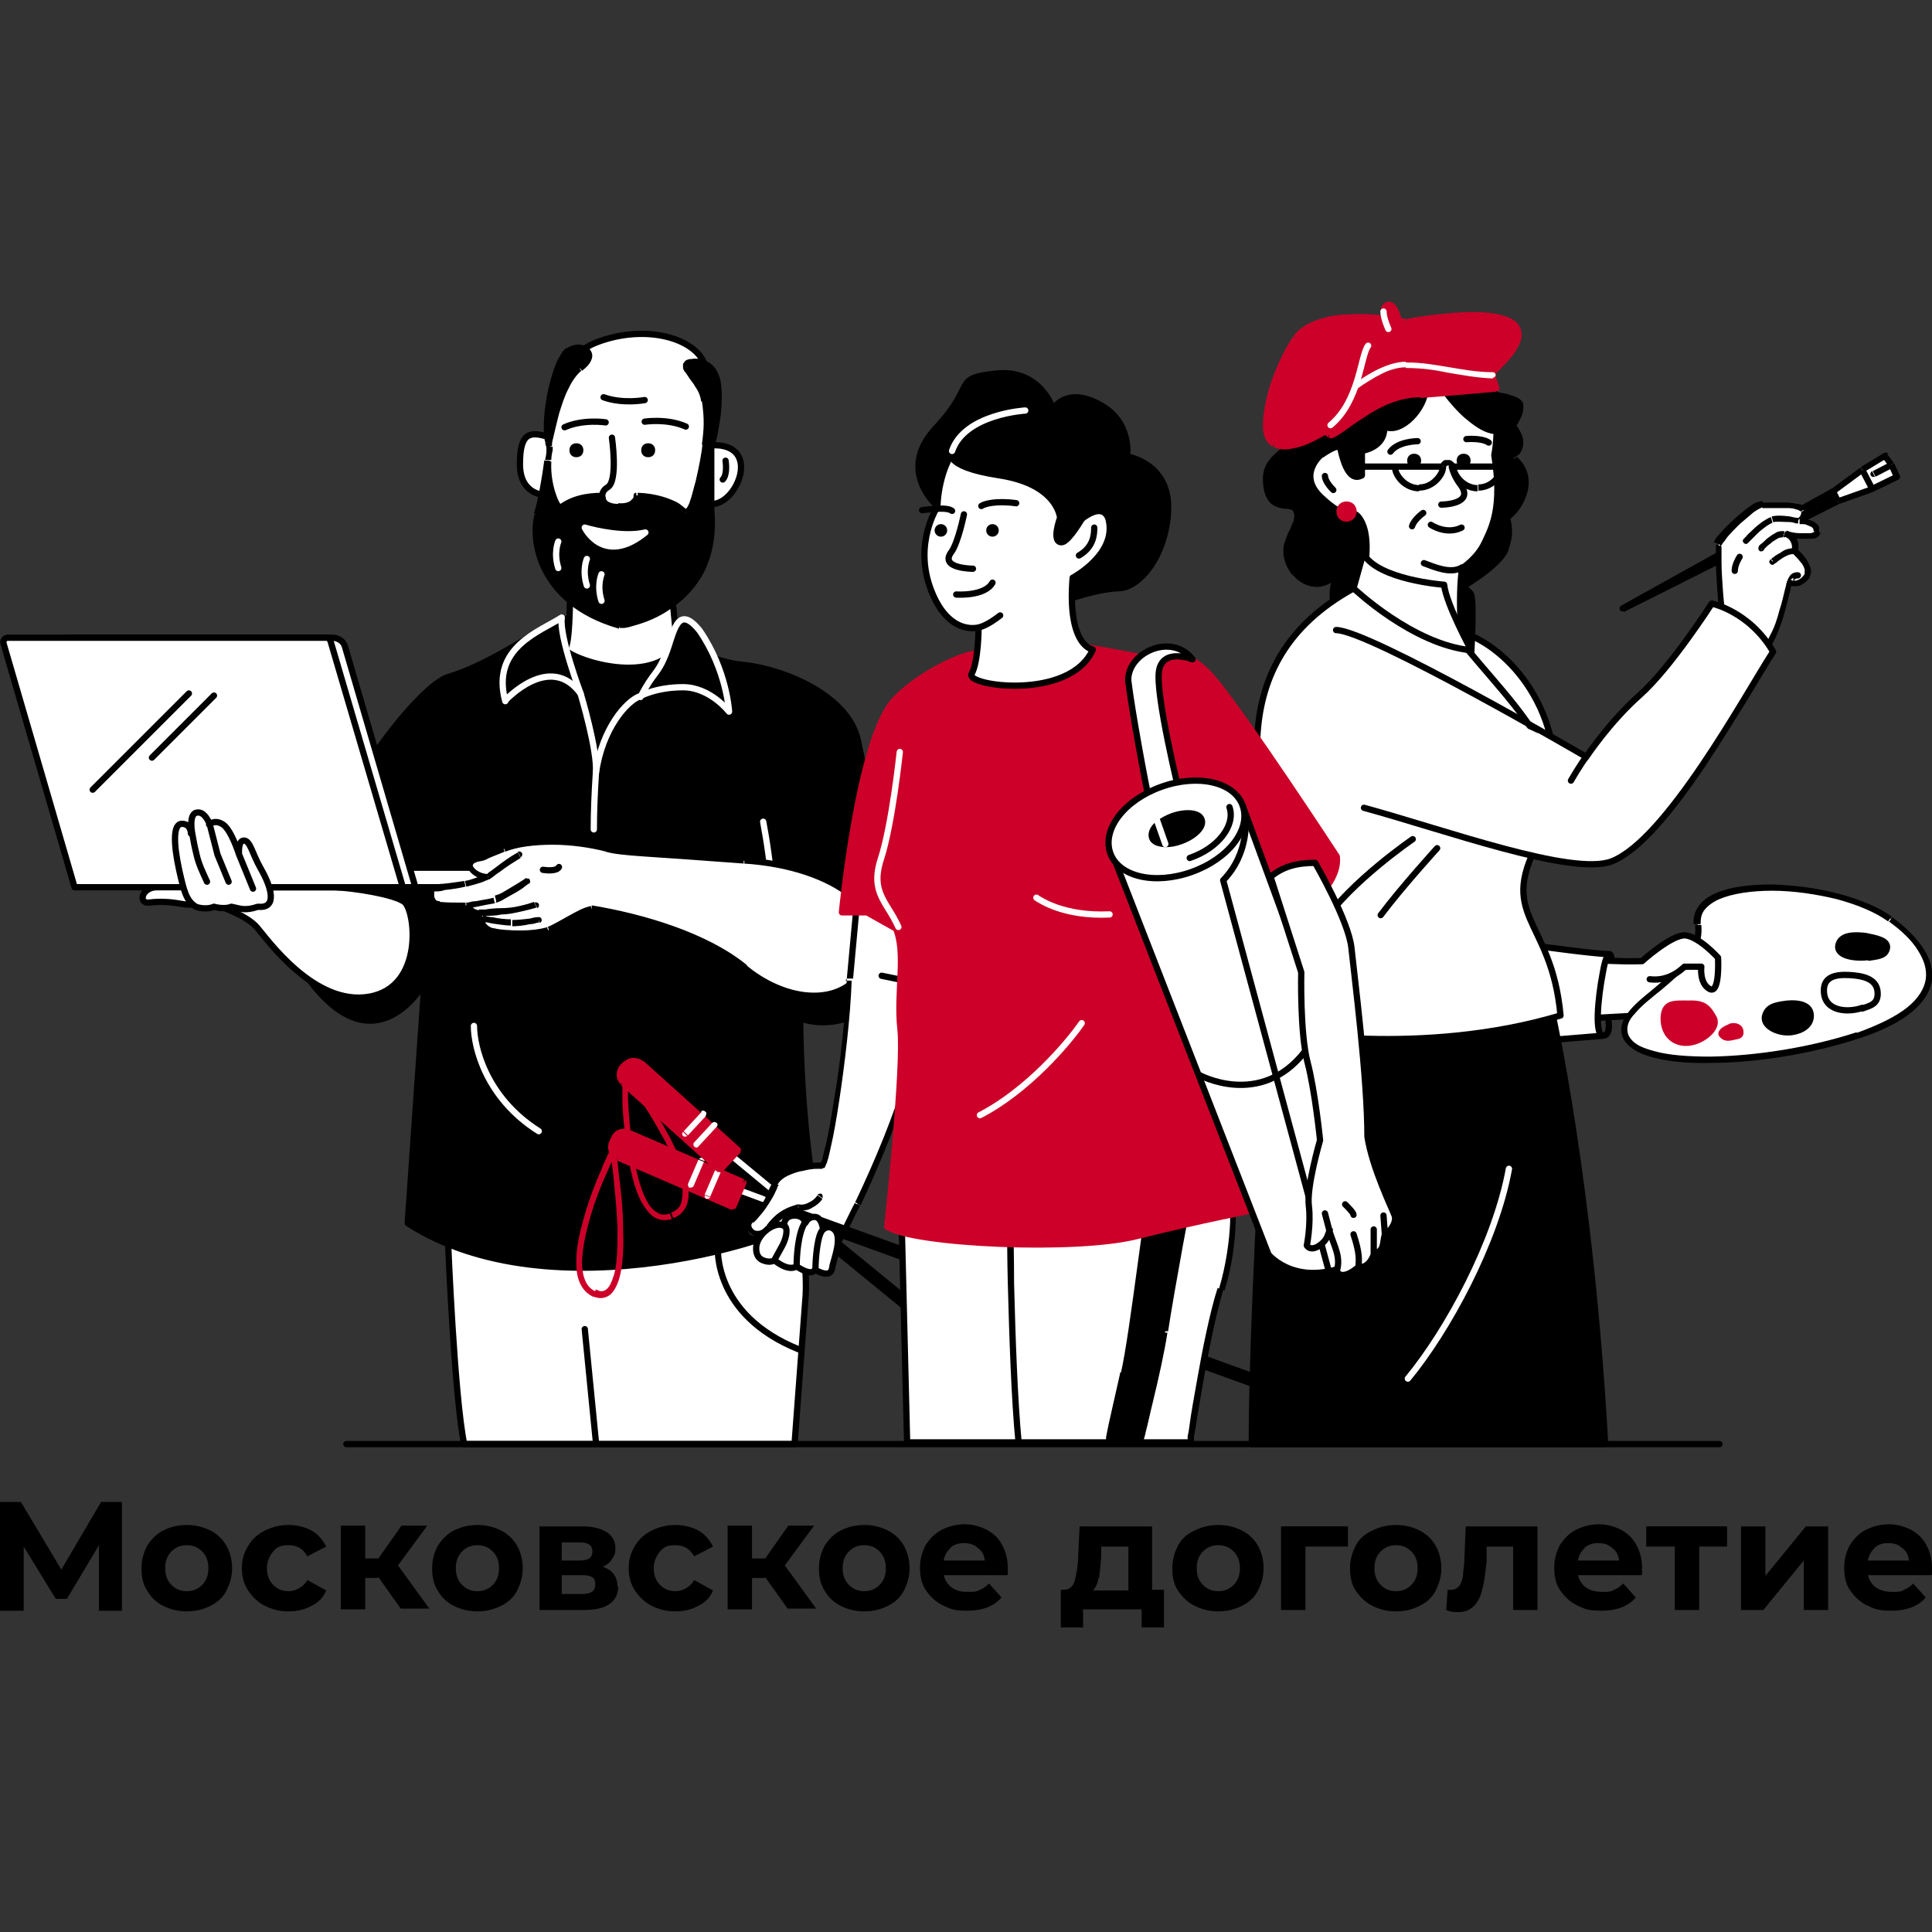 <?xml version="1.0" encoding="UTF-8"?>
<svg id="Layer_1" xmlns="http://www.w3.org/2000/svg" version="1.1" viewBox="0 0 277.2 277.2">
  <rect x="0" y="0" width="277.2" height="277.2" fill="#333333" stroke="none"/>
  <!-- Generator: Adobe Illustrator 29.3.1, SVG Export Plug-In . SVG Version: 2.1.0 Build 151)  -->
  <defs>
    <style>
      .st0, .st1, .st2, .st3, .st4, .st5, .st6, .st7 {
        stroke-linecap: round;
        stroke-linejoin: round;
        stroke-width: .9px;
      }

      .st0, .st8 {
        fill: #cc0029;
      }

      .st0, .st5 {
        stroke: #cc0029;
      }

      .st1, .st9, .st10, .st7 {
        fill: #fff;
      }

      .st1, .st2, .st3 {
        stroke: #fff;
      }

      .st10 {
        fill-rule: evenodd;
      }

      .st2, .st5, .st6 {
        fill: none;
      }

      .st4, .st6, .st7 {
        stroke: #000;
      }
    </style>
  </defs>
  <path class="st7" d="M64.3,178.5s.9,22,2.3,28.7h47.4s1.2-16.2,1.6-21.4c.3-5.1-1.6-17.9-1.6-17.9l-49.7,10.6Z"/>
  <path class="st6" d="M83.9,190.7l1.6,16.2"/>
  <path class="st6" d="M103,178.9s-.8,9.7,11.6,14.7"/>
  <path d="M106.7,95.4c5.9.6,15.2,4.5,16.5,10.9,1.3,6.4,7.1,34.2,1.8,38-5.3,3.8-10.1,1.8-10.1,1.8,0,0,0,15.8,2.6,27.9-3.7,3.6-38.2,14.9-58.9,1.5l2.4-34.5s-6.9,12.5-16.5-.4c-7.9-10.6,13.8-41.8,20-43.5,6.2-1.8,12.9-6.9,16-8,12.7-4.5,15.9,5.3,26.2,6.3Z"/>
  <path class="st6" d="M114.8,146.1s4.8,2.1,10.1-1.8c5.3-3.8-.4-31.6-1.8-38-1.3-6.4-10.5-10.3-16.5-10.9-10.2-1-13.5-10.8-26.2-6.3-3.1,1.1-9.9,6.2-16,8-6.2,1.8-27.9,32.9-20,43.5,9.6,12.9,16.5.4,16.5.4M114.8,146.1s0,15.8,2.6,27.9c-3.7,3.6-38.2,14.9-58.9,1.5l2.4-34.5M114.8,146.1c-1.1-.5-5.8-3.8-4.4-6.5M61,141.1l2-16.2c.2-4,2.2-10.6,2.2-10.6"/>
  <path class="st2" d="M109.5,117.9c.4,2.1,1.2,6.9,1.2,9.7"/>
  <path class="st2" d="M68,147.2c0,3,1.7,10.3,9.3,15.1"/>
  <path class="st6" d="M107.7,117l1.1,6.5"/>
  <path class="st2" d="M83.3,99.5s2.5,8.3,2.2,11.4"/>
  <path class="st7" d="M31.7,130.1s3.8,1.3,5.2,3c1.4,1.6,8.2,11.3,16.1,9.9,7.9-1.4,6.6-12.4,5-13.6-1.5-1.1-7.3-2-10-2.1-2.7,0-17.5,0-17.5,0l1.2,2.8h0Z"/>
  <path class="st7" d="M80.6,124.5h-26.3v2.8h26.3v-2.8Z"/>
  <path class="st7" d="M59.6,127.3H20.3l-10.5-35.8h37.9c.8,0,1.6.5,1.8,1.3l10.1,34.5Z"/>
  <path class="st7" d="M57.7,127.3H10.7L.5,92.3c-.1-.4.2-.8.6-.8h45.7c.3,0,.5.2.6.4l10.4,35.4Z"/>
  <path class="st6" d="M27.1,99.5l-13.8,13.8"/>
  <path class="st6" d="M30.7,99.8l-8.9,8.9"/>
  <path class="st7" d="M30.1,129.5s-2.4.5-4,.2c-1.6-.3-3.1-.4-4.7-.2-1.6.2-1.1-2.2,1.1-2.2h5.2s1.3.9,2.5,2.2Z"/>
  <path class="st9" d="M28.1,130.1c-1.4-.9-1.7-2.2-2.4-5.3-.8-3.7-.9-6.6.4-6.6s1.1.5,1.3.9c-.1-.9-.2-2.4.7-2.6,1.2-.2,1.9,1.7,1.9,1.7,0,0,.8-.8,2,0,1.2.8,2.3,4.3,2.3,4.3,0,0-.2-2,.7-2s1.2,1.9,2.4,4c1.5,2.6,2.5,5.8-.4,5.5-1.8.6-2.4.3-3.8,0-.7.3-1.8.2-2.5,0-.9.4-2.1.2-2.6,0Z"/>
  <path class="st6" d="M34.3,122.6s-.2-2,.7-2,1.2,1.9,2.4,4c1.5,2.6,2.5,5.8-.4,5.5-1.8.6-2.4.3-3.8,0-.7.3-1.8.2-2.5,0-.9.4-2.1.2-2.6,0-1.4-.9-1.7-2.2-2.4-5.3-.8-3.7-.9-6.6.4-6.6s1.3,1.4,1.3,1.4M34.3,122.6s-1.1-3.5-2.3-4.3c-1.2-.8-2,0-2,0M34.3,122.6l.9,2.2,1.1,2.7M30.1,118.3s-.7-2-1.9-1.7c-1.2.2-.6,3.1-.6,3.1M30.1,118.3l1.1,4.3,1.6,3.9M27.6,119.7c.2,1.1.3,1.7.6,2.9.3,1.4,1,2.8,1.5,3.9"/>
  <path class="st9" d="M70,125.8c-2.1,0-3.6-2.1-1.7-2.5,1.8-.4.5,0,4-1.5,3.6-1.4,10.1-1.4,14.8,0,1.9.6,6.5.8,19.6,1.7,13.2.9,21.8,7.5,17.8,14.7-4,7.3-12.5,4.8-17.6.7-5.6-4.6-14.8-7.3-22-8.5-2,.4-4.1,2.2-6.1,3-2,.7-6.2.6-7.9.3-1.7-.3-1.7-1.7-1.7-1.7-.7-.2-.4-.9-.4-.9-1.2,0-2-1.2-2-1.2,0,0-1.9-.1-3.7-.2-1.8,0-1-2.2-1-2.2,0,0,3.4-.4,4.9-.7s3-1,3-1h0Z"/>
  <path class="st9" d="M70,125.8s2.4-2.1,4.5-3.2l-4.5,3.2Z"/>
  <path class="st9" d="M66.8,129.9s2.9-.5,4.2-.8c1.3-.3,4.7-2.7,4.7-2.7"/>
  <path class="st9" d="M68.8,131s5.9-.1,8.1-1.2l-8.1,1.2Z"/>
  <path d="M70,125.8v.4c.1,0,.2,0,.3-.1l-.3-.3ZM87.1,121.8v-.4c.1,0,0,.4,0,.4ZM106.7,123.5v-.4h0v.4ZM106.9,138.9l-.3.3.3-.3ZM84.9,130.4v-.4s0,0,0,0v.4ZM62,127.5v-.4c-.2,0-.3.1-.4.3l.4.2ZM70,125.8v-.4c0,0-.1,0-.2,0l.2.4ZM74.7,123c.2-.1.3-.4.2-.6-.1-.2-.4-.3-.6-.2l.4.8ZM75.9,126.8c.2-.1.2-.4.1-.6-.1-.2-.4-.2-.6-.1l.5.7ZM77.1,130.3c.2-.1.3-.4.2-.6-.1-.2-.4-.3-.6-.2l.4.8ZM77.4,132.4c.2,0,.4-.3.3-.5,0-.2-.3-.4-.5-.3l.2.8ZM70,125.4c-.9,0-1.7-.5-2-.9-.2-.2-.2-.4-.1-.5,0,0,.1-.2.5-.3l-.2-.8c-.5.1-1,.4-1.1.8-.2.4,0,.9.2,1.2.5.7,1.5,1.3,2.7,1.3v-.9ZM68.3,123.7c.9-.2,1.1-.2,1.5-.4.3-.2.9-.4,2.6-1.1l-.3-.8c-1.8.7-2.3,1-2.7,1.2-.3.1-.4.1-1.3.4l.2.8ZM86.9,122.2c1,.3,2.7.5,5.7.7,3,.2,7.5.5,14.1,1v-.9c-6.5-.4-11-.7-14-1-3-.3-4.6-.5-5.5-.7l-.2.8ZM106.7,123.9c6.5.4,11.9,2.3,15.1,4.9,1.6,1.3,2.6,2.8,3.1,4.3.4,1.5.2,3.2-.7,4.9l.8.4c1-1.9,1.3-3.8.8-5.6-.5-1.8-1.7-3.4-3.4-4.7-3.4-2.7-8.9-4.6-15.6-5.1v.9ZM124.1,138c-1.9,3.5-4.8,4.6-8,4.4-3.2-.2-6.5-1.8-9-3.9l-.6.7c2.6,2.1,6.1,3.8,9.4,4.1,3.4.2,6.7-1,8.8-4.8l-.8-.4ZM84.8,130c-1.1.2-2.1.8-3.2,1.4-1.1.6-2.1,1.2-3,1.6l.3.8c1.1-.4,2.1-1,3.2-1.6,1-.6,2-1.1,2.9-1.3l-.2-.8ZM78.6,133c-.9.3-2.4.5-3.9.5-1.5,0-2.9-.1-3.8-.3l-.2.9c.9.2,2.4.3,3.9.3,1.5,0,3.1-.2,4.2-.5l-.3-.8ZM70.9,133.2c-.7-.1-1-.5-1.2-.7,0-.1-.1-.3-.1-.4,0,0,0,0,0-.1,0,0,0,0,0,0s0,0,0,0h0s0,0-.4,0q-.4,0-.4,0h0s0,0,0,0c0,0,0,0,0,0,0,0,0,.1,0,.2,0,.2,0,.4.2.6.3.5.8,1,1.8,1.2l.2-.9ZM69.3,131.5c0,0-.1,0-.1,0,0,0,0,0,0,0,0,0,0,0,0-.1,0,0,0,0,0,0,0,0,0,0,0,0h0s0,0,0,0h0s0,0,0,0h0s0,0-.4-.1q-.4-.1-.4-.1h0s0,0,0,0c0,0,0,0,0,0,0,0,0,0,0,0,0,0,0,0,0,0,0,0,0,0,0,0,0,0,0,0,0,.1,0,0,0,.2,0,.4,0,.2,0,.3.2.5.1.2.3.3.6.4l.2-.8ZM68.8,130.6c-.4,0-.8-.2-1.1-.5-.1-.1-.3-.3-.3-.3,0,0,0,0,0-.1,0,0,0,0,0,0,0,0,0,0,0,0,0,0,0,0,0,0h0s0,0-.4.2l-.4.2s0,0,0,0h0s0,0,0,0c0,0,0,0,0,0,0,0,0,0,0,0,0,0,0,0,0,0,0,0,0,0,.1.2.1.1.3.3.5.5.4.3,1,.7,1.7.7v-.9ZM66.8,129.9v-.4h0,0s0,0,0,0c0,0,0,0,0,0,0,0,0,0,0,0,0,0-.1,0-.2,0-.2,0-.5,0-.9,0-.7,0-1.6,0-2.6-.1v.9c.9,0,1.8,0,2.5.1.4,0,.6,0,.9,0,.1,0,.2,0,.2,0,0,0,0,0,0,0,0,0,0,0,0,0,0,0,0,0,0,0h0v-.4ZM63.1,129.3c-.4,0-.5-.1-.6-.2,0-.1-.2-.3-.2-.5,0-.2,0-.4,0-.6,0,0,0-.2,0-.2,0,0,0,0,0,0,0,0,0,0,0,0,0,0,0,0,0,0h0s0,0,0,0t-.4-.2l-.4-.2h0s0,0,0,0c0,0,0,0,0,0,0,0,0,0,0,0,0,0,0,0,0,0,0,0,0,.2,0,.3,0,.2-.1.5,0,.9,0,.3.1.7.4,1,.3.3.7.5,1.2.5v-.9ZM62,127.5v.4h0s0,0,0,0c0,0,0,0,0,0,0,0,0,0,.1,0,0,0,.2,0,.4,0,.3,0,.8,0,1.3-.2,1-.1,2.3-.3,3-.5l-.2-.8c-.7.1-1.9.3-3,.4-.5,0-1,.1-1.3.2-.2,0-.3,0-.4,0,0,0,0,0-.1,0,0,0,0,0,0,0,0,0,0,0,0,0h0v.4ZM67,127.2c.8-.2,1.5-.4,2.1-.6.3-.1.5-.2.7-.3,0,0,.2,0,.2,0,0,0,0,0,0,0,0,0,0,0,0,0,0,0,0,0,0,0t0,0h0l-.2-.4q-.2-.4-.2-.4h0s0,0,0,0c0,0,0,0,0,0,0,0,0,0,0,0,0,0-.1,0-.2,0-.2,0-.4.2-.7.3-.6.2-1.3.5-2,.6l.2.8ZM70,126.3h0v-.9h0v.9ZM70,125.8l.3.3h0s0,0,0,0c0,0,0,0,0,0,0,0,0,0,0,0,0,0,0,0,0,0,0,0,.2-.1.3-.2.3-.2.6-.5,1.1-.8.9-.7,2-1.4,3-2l-.4-.8c-1.1.6-2.2,1.4-3.1,2.1-.4.3-.8.6-1.1.8-.1.1-.2.2-.3.3,0,0,0,0,0,0,0,0,0,0,0,0,0,0,0,0,0,0,0,0,0,0,0,0h0s0,0,.3.3ZM66.8,129.9v.4h0s0,0,0,0c0,0,0,0,0,0,0,0,0,0,0,0,0,0,0,0,0,0,0,0,.2,0,.4,0,.3,0,.7-.1,1.2-.2.9-.2,2-.4,2.6-.5l-.2-.8c-.6.2-1.6.3-2.5.5-.4,0-.9.1-1.1.2-.1,0-.3,0-.3,0,0,0,0,0,0,0,0,0,0,0,0,0,0,0,0,0,0,0h0s0,0,0,0h0v.4ZM71.1,129.5c.4,0,.9-.3,1.4-.6.5-.3,1.1-.6,1.6-.9.5-.3,1-.6,1.3-.9.2-.1.3-.2.4-.3,0,0,0,0,.1,0,0,0,0,0,0,0,0,0,0,0,0,0,0,0,0,0,0,0h0s0,0,0,0l-.2-.4-.2-.4h0s0,0,0,0c0,0,0,0,0,0,0,0,0,0,0,0,0,0,0,0-.1,0,0,0-.2.2-.4.3-.3.2-.8.5-1.3.8-.5.3-1,.6-1.5.9-.5.3-.9.4-1.2.5l.2.8ZM68.8,131v.4h0s0,0,0,0c0,0,.1,0,.2,0,.2,0,.4,0,.7,0,.6,0,1.4,0,2.3-.2.9,0,1.8-.2,2.7-.4.9-.2,1.7-.4,2.3-.6l-.4-.8c-.5.2-1.2.4-2.1.6-.8.2-1.8.3-2.6.3-.9,0-1.7.1-2.3.2-.3,0-.5,0-.7,0,0,0-.1,0-.2,0,0,0,0,0,0,0s0,0,0,0h0v.4ZM69.2,131.9v.4h0,0s0,0,0,0c0,0,0,0,0,0,0,0,0,0,0,0,0,0,0,0,0,0,0,0,.2,0,.3,0,.3,0,.6.1,1.1.2.8.1,1.9.3,2.7.3v-.9c-.7,0-1.8-.1-2.6-.3-.4,0-.8-.1-1.1-.2-.1,0-.2,0-.3,0,0,0,0,0,0,0,0,0,0,0,0,0,0,0,0,0,0,0,0,0,0,0,0,0h0v.4ZM73.4,132.9c.8,0,1.8-.1,2.6-.3.4,0,.8-.1,1-.2.1,0,.2,0,.3,0,0,0,0,0,0,0,0,0,0,0,0,0,0,0,0,0,0,0h0s0,0,0-.4v-.4h0s0,0,0,0c0,0,0,0,0,0,0,0,0,0,0,0,0,0-.2,0-.3,0-.2,0-.6.1-1,.2-.8.1-1.8.2-2.5.2v.9ZM107.2,138.5c-5.7-4.7-15-7.4-22.3-8.6v.9c7,1.1,16.2,3.8,21.7,8.4l.6-.7ZM72.5,122.2c1.7-.7,4.2-1,6.8-1,2.6,0,5.4.4,7.7,1l.2-.8c-2.4-.7-5.2-1.1-7.9-1.1-2.7,0-5.3.3-7.1,1.1l.3.8Z"/>
  <path class="st6" d="M77.9,124.8c.6.1,2,.2,2.3-.4"/>
  <path class="st7" d="M96.3,83.8c.4,4.7.9,9.2.9,9.2-4.8,5.9-17,.8-16.1,0,.8-.8.7-10.3.7-10.3-3.2-1-3.8-4.6-3.7-11.7,0,0-3.5,0-3.5-4.4,0-4.4,1.3-4.8,4.1-3.9,0,0,0-10.8,6.7-13.5,6.8-2.7,13.9-.9,15.6,2.8,1.7,3.7,1.1,11.9,1.1,11.9,0,0,3.4-.4,4.1,2.2.7,2.5-1.7,6.3-4.1,6.2-.5,4.5-.4,11.5-5.8,11.5Z"/>
  <path class="st6" d="M104.1,66.1c.1.6.2,2.1-.4,2.7"/>
  <path class="st6" d="M87.8,62.8s.9,6.2-.6,7.1c-1.5.9-.4,2.4-.4,2.4"/>
  <path d="M82.7,65.6c.6,0,1-.4,1-1s-.4-1-1-1-1,.4-1,1,.4,1,1,1Z"/>
  <path d="M93,65.6c.6,0,1-.4,1-1s-.4-1-1-1-1,.4-1,1,.4,1,1,1Z"/>
  <path class="st9" d="M86.9,60.6s-3.2-.5-5.9.7l5.9-.7Z"/>
  <path class="st6" d="M86.9,60.6s-3.2-.5-5.9.7"/>
  <path class="st9" d="M92.5,60.5s3.2-.5,5.9.7l-5.9-.7Z"/>
  <path class="st6" d="M92.5,60.5s3.2-.5,5.9.7"/>
  <path class="st9" d="M92.5,57.4s-3.1.6-5.9-.4l5.9.4Z"/>
  <path class="st6" d="M92.5,57.4s-3.1.6-5.9-.4"/>
  <path d="M78.8,64s1.5-9.1,4.5-11.2c2.9-2.1.1-3.8-1.7-2.6-1.9,1.2-3.6,9.2-2.9,13.1l.2.7Z"/>
  <path d="M101,51.9c-5.6-.6-.3,2.2.1,5.5.4,2.7.3,4.2,0,6.4-.2,2.2-1.5,9.2-2.8,9.9,0,0-1.7-2.3-7.1-2.6,0,0,0,1.8-2.7,1.6-2.7-.2-2.2-1.6-2.2-1.6-2.2,0-4.4.4-6.2,1.8,0,0-1.9-2.6-1.7-6.9-.3,2.3-.9,5.9-1.5,7.8-.8,2.9-.5,12.4,11.8,15.9,0,0,15.3-1.7,13.2-17.5v-8.1c.2.1,3.4-11.3-1.1-12.2Z"/>
  <path d="M78.6,63.3h-.4c0,0,0,.1,0,.1h.4ZM101,51.9v-.4c0,0,0,0,0,0v.4ZM101.1,57.4h.4c0,0-.4,0-.4,0ZM77.1,73.8h.4c0,.1-.4,0-.4,0ZM88.9,89.7v.4c0,0,0,0,0,0v-.4ZM102.1,72.2h-.4s0,0,0,0h.4ZM98.4,73.6l-.3.3c.1.2.4.2.6.1l-.2-.4ZM91.3,71.1v-.4c0,0-.2,0-.3.1,0,0-.1.2-.1.3h.4ZM86.4,71.1h.4s0-.1,0-.3c0-.1-.2-.2-.4-.2v.4ZM80.2,72.9l-.4.3c0,0,.2.2.3.2.1,0,.2,0,.3,0l-.3-.3ZM102.2,64.1h.4c0-.3-.2-.5-.5-.4-.2,0-.4.2-.4.4h.4ZM78.5,66h-.4c0,0,.4,0,.4,0ZM78.8,64h.4q0,0,0,0h0s0,0,0,0c0,0,0,0,0,0,0,0,0,0,0,0,0,0,0-.2,0-.3,0-.2.1-.6.2-1,.2-.9.5-2.1.8-3.3.4-1.3.8-2.6,1.4-3.7.5-1.1,1.2-2,1.8-2.5l-.5-.7c-.8.6-1.5,1.6-2.1,2.8-.6,1.2-1,2.5-1.4,3.8-.4,1.3-.7,2.5-.9,3.4,0,.4-.2.8-.2,1.1,0,.1,0,.2,0,.3,0,0,0,0,0,0,0,0,0,0,0,0,0,0,0,0,0,0h0s0,0,0,0t.4,0ZM83.5,53.2c.8-.6,1.2-1.1,1.4-1.7.2-.6,0-1.1-.4-1.5-.7-.7-2.1-.8-3.2,0l.5.7c.8-.5,1.7-.4,2.1,0,.2.2.2.4.2.6,0,.3-.4.7-1.1,1.2l.5.7ZM81.3,49.9c-.3.2-.6.5-.8.9-.2.4-.5.8-.7,1.3-.4,1-.8,2.3-1.1,3.6-.6,2.7-.9,5.7-.5,7.7h.9c-.3-2,0-4.9.5-7.5.3-1.3.7-2.5,1.1-3.4.2-.5.4-.9.6-1.2.2-.3.4-.5.6-.6l-.5-.7ZM78.2,63.5l.2.7.8-.2-.2-.7-.8.2ZM101,51.5c-.7,0-1.3-.1-1.7,0-.4,0-.8.1-1,.3-.1.1-.2.3-.3.4,0,.2,0,.3,0,.5,0,.3.2.6.4.8.2.3.4.6.6.9.2.3.5.6.7,1,.5.7.8,1.4.9,2.2h.9c-.1-1-.6-1.9-1.1-2.6-.2-.4-.5-.7-.7-1-.2-.3-.4-.6-.6-.8-.2-.3-.3-.4-.3-.5,0,0,0,0,0,0,0,0,0,0,0,0,0,0,.2,0,.5-.1.4,0,.9,0,1.6,0v-.9ZM76.7,73.7c-.4,1.5-.6,4.7,1,8,1.6,3.3,4.8,6.7,11.1,8.5l.2-.8c-6.1-1.7-9.1-4.9-10.6-8-1.5-3.1-1.3-6.1-.9-7.4l-.8-.2ZM88.9,89.7q0,.4,0,.4s0,0,0,0c0,0,0,0,0,0,0,0,0,0,0,0,0,0,0,0,0,0,0,0,0,0,.1,0,.1,0,.3,0,.5,0,.4,0,1-.2,1.7-.4,1.4-.4,3.3-1.1,5.1-2.4,1.8-1.2,3.6-3,4.8-5.4,1.2-2.5,1.8-5.6,1.3-9.7h-.9c.5,4,0,7-1.2,9.3-1.1,2.3-2.8,3.9-4.5,5.1-1.7,1.2-3.5,1.9-4.9,2.2-.7.2-1.3.3-1.7.4-.2,0-.4,0-.5,0,0,0,0,0-.1,0,0,0,0,0,0,0,0,0,0,0,0,0,0,0,0,0,0,0h0v.4ZM98.4,73.6q.3-.3.3-.3s0,0,0,0c0,0,0,0,0,0,0,0,0,0,0,0,0,0,0,0,0,0,0,0,0,0,0,0,0,0,0,0,0,0,0,0-.2-.2-.3-.3-.3-.2-.7-.6-1.2-.9-1.2-.6-3-1.3-5.7-1.4v.9c2.6.1,4.3.8,5.3,1.3.5.3.9.6,1.1.8.1,0,.2.2.2.2,0,0,0,0,0,0,0,0,0,0,0,0,0,0,0,0,0,0s0,0,0,0c0,0,0,0,0,0h0s0,0,.3-.3ZM91.3,71.1q-.4,0-.4,0h0s0,0,0,0c0,0,0,0,0,0,0,0,0,0,0,.1,0,.1,0,.3-.2.4-.2.3-.7.7-2,.6v.9c1.4.1,2.2-.3,2.7-.9.2-.3.3-.6.4-.8,0-.1,0-.2,0-.3,0,0,0,0,0,0,0,0,0,0,0,0h0s0,0-.4,0ZM88.7,72.3c-1.3,0-1.7-.5-1.8-.7,0-.1,0-.2,0-.3,0,0,0,0,0,0,0,0,0,0,0,0,0,0,0,0,0,0,0,0,0,0,0,0,0,0,0,0,0,0s0,0,0,0h0s0,0-.4-.1q-.4-.1-.4-.1h0s0,0,0,0c0,0,0,0,0,0,0,0,0,0,0,0,0,0,0,0,0,0,0,0,0,0,0,0,0,0,0,.1,0,.2,0,.2,0,.5.2.7.3.6,1.1,1,2.5,1.1v-.9ZM86.4,70.7c-2.2,0-4.5.4-6.4,1.9l.5.7c1.7-1.3,3.8-1.7,5.9-1.7v-.9ZM100.7,57.5c.4,2.7.3,4.1,0,6.3h.9c.2-2.1.3-3.6,0-6.4h-.9ZM102.5,72.2v-8.1c.1,0-.7,0-.7,0v8.1c-.1,0,.7,0,.7,0ZM101.8,64.2s0,.1.1.2c0,0,.2.1.3.1,0,0,.2,0,.2,0,0,0,.1-.1.1-.1,0,0,0,0,0,0,0,0,0,0,0,0,0,0,0,0,0-.1,0,0,0-.2.1-.4,0-.3.2-.8.3-1.3.2-1.1.5-2.5.6-4,.1-1.5.1-3.1-.2-4.3-.4-1.3-1.1-2.3-2.4-2.6l-.2.9c.9.2,1.5.9,1.8,2,.3,1.1.3,2.6.2,4-.1,1.5-.4,2.9-.6,3.9-.1.5-.2,1-.3,1.3,0,.1,0,.3,0,.3,0,0,0,0,0,0,0,0,0,0,0,0,0,0,0,0,0,0,0,0,0,0,.1-.1,0,0,.2,0,.2,0,0,0,.2,0,.3.1.1,0,.1.2.1.2l-.9.2ZM100.8,63.7c-.1,1.1-.5,3.3-1,5.4-.3,1-.5,2-.8,2.8-.1.4-.3.7-.4.9-.2.2-.3.4-.3.4l.4.8c.3-.1.5-.4.7-.7.2-.3.4-.7.5-1.1.3-.8.6-1.8.9-2.9.5-2.1.9-4.4,1-5.5h-.9ZM80.2,72.9q.4-.3.4-.3h0s0,0,0,0c0,0,0,0,0,0,0,0,0,0,0,0,0,0,0,0,0,0,0,0-.1-.2-.2-.3-.2-.3-.4-.7-.6-1.3-.4-1.1-.8-2.8-.7-4.8h-.9c0,2.1.3,3.9.8,5.2.2.6.5,1.1.6,1.4,0,.2.2.3.2.4,0,0,0,0,0,.1,0,0,0,0,0,0,0,0,0,0,0,0,0,0,0,0,0,0,0,0,0,0,0,0s0,0,0,0t.4-.3ZM78.1,66c-.3,2.3-.9,5.9-1.5,7.7l.8.2c.5-1.9,1.2-5.5,1.5-7.8h-.9ZM78.8,64q-.4,0-.4,0h0s0,0,0,0h0s0,0,0,0c0,0,0,0,0,.1,0,0,0,.2,0,.4,0,.3,0,.8-.2,1.5h.9c0-.5.1-1,.2-1.4,0-.2,0-.3,0-.4,0,0,0,0,0-.1,0,0,0,0,0,0,0,0,0,0,0,0h0s0,0,0,0h0s0,0-.4,0Z"/>
  <path class="st2" d="M86.3,82.4s-.7,1.6,0,3.8"/>
  <path class="st2" d="M84.2,80.2s-.7,1.6,0,3.8"/>
  <path class="st2" d="M80.1,77.7s-.7,1.6,0,3.8"/>
  <path class="st1" d="M83.9,75.7s2.7,5.6,8.7.7c-2.9.7-7-.2-8.7-.7Z"/>
  <path class="st3" d="M72.5,100.5s6.4-7,10.8-1c0,0-3.1-8.2-2.7-10.9-3.1,2-10.2,4.3-8.1,12Z"/>
  <path d="M91.8,99.9s2.3-1.3,6.2-1.3,6.6,3.5,6.6,3.5c0,0-.3-5.9-4.2-11.6-3.3-4.1-3.7.4-4.9,3.4-1.2,3-1.7,2.4-3.6,6.1Z"/>
  <path class="st2" d="M91.8,99.9s2.3-1.3,6.2-1.3,6.6,3.5,6.6,3.5c0,0-.3-5.9-4.2-11.6-3.3-4.1-3.7.4-4.9,3.4-1.2,3-1.7,2.4-3.6,6.1ZM91.8,99.9c-1.9.7-5.4,4.6-6.3,11-.2,3.1-.3,5.7-.3,8.1"/>
  <path class="st7" d="M209.3,90.6c6.3,1.6,15.2,10.5,13.7,24.1-1.8,17-25.9-24.1-13.7-24.1Z"/>
  <path class="st9" d="M222.7,146.3l14.4-.7,3.1-7.3-18.6-1.6,1.2,9.7Z"/>
  <path class="st6" d="M224.3,146.3l12.8-.7"/>
  <path class="st9" d="M271.2,131.8c7.5,5.4,8.8,12.1-4.6,16.6-13.4,4.5-31.7,4.9-33.4,0-1.6-4.9,11.1-8.3,10.4-15.8-.7-7.6,20.2-6.3,27.6-.8Z"/>
  <path d="M271,132.2c1.8,1.3,3.3,2.7,4.2,4.2.9,1.4,1.3,2.8,1.1,4.1-.2,1.3-1,2.7-2.6,4-1.6,1.3-4,2.5-7.3,3.7l.3.8c3.4-1.1,5.9-2.4,7.6-3.8,1.7-1.4,2.6-2.9,2.9-4.5.2-1.6-.3-3.2-1.3-4.7-1-1.5-2.5-3-4.4-4.4l-.5.7ZM266.4,148.1c-6.7,2.2-14.5,3.4-21,3.5-3.2,0-6-.2-8.1-.8-1.1-.3-1.9-.6-2.5-1-.6-.4-1-.9-1.2-1.4l-.8.3c.2.7.8,1.3,1.5,1.8.7.5,1.7.9,2.8,1.2,2.2.6,5.1.9,8.4.8,6.5,0,14.5-1.3,21.2-3.5l-.3-.8ZM233.6,148.4c-.3-1,0-2,1-3,.9-1.1,2.3-2.2,3.8-3.4,1.4-1.2,3-2.5,4.1-4,1.1-1.5,1.8-3.3,1.6-5.3h-.9c.2,1.8-.4,3.4-1.5,4.8-1,1.4-2.5,2.7-3.9,3.9-1.4,1.2-2.9,2.3-3.9,3.5-1,1.2-1.6,2.4-1.1,3.9l.8-.3ZM244,132.6c0-.8.1-1.5.6-2.1.5-.6,1.2-1.1,2.1-1.5,1.9-.8,4.6-1.2,7.6-1.2,3,0,6.3.5,9.2,1.2,3,.8,5.6,1.9,7.4,3.2l.5-.7c-1.9-1.4-4.7-2.5-7.7-3.3-3-.8-6.4-1.2-9.4-1.3-3.1,0-5.9.3-8,1.2-1,.4-1.9,1-2.5,1.8-.6.8-.9,1.7-.8,2.7h.9Z"/>
  <path class="st9" d="M222.3,136.7c5.8,1.5,13.3,1.2,13.3,1.2,0,0,4.2-3.8,6.2-3.7,2,.2,4.7,3.2,4.7,3.2,0,0,.3,5.3-1.2,4.5s-1.2-3.2-1.2-3.2h-2.4c0-.1-1.9,2.2-5,1.8"/>
  <path class="st6" d="M222.3,136.7c5.8,1.5,13.3,1.2,13.3,1.2,0,0,4.2-3.8,6.2-3.7,2,.2,4.7,3.2,4.7,3.2,0,0,.3,5.3-1.2,4.5s-1.2-3.2-1.2-3.2h-2.4c0-.1-1.9,2.2-5,1.8"/>
  <path class="st9" d="M230,139.3c-.8,4.1-1.2,9.2,0,9.2l-9.7.8-1.5-13.9c3,.4,9.5,1.3,12,1.4-.2.1-.5.8-.8,2.4Z"/>
  <path class="st6" d="M231.2,137.5c0-.4-.2-.7-.4-.6M230,148.6c-1.2,0-.8-5.1,0-9.2.3-1.7.6-2.3.8-2.4M230,148.6c.9,0,.9-1.4.8-2M230,148.6l-9.7.8-1.5-13.9c3,.4,9.5,1.3,12,1.4"/>
  <path class="st7" d="M267.2,144.7c1.1-.4,2.3-.6,2.2-2.3-.1-2.1-2.4-2.4-4-2.5-1.8-.1-3.9.1-3.7,2.5.2,2.8,3.6,2.9,5.5,2.2Z"/>
  <path class="st4" d="M268.2,137.4c1.1-.2,2.2-.2,2.5-1.2.4-1.3-1.6-1.6-3-1.9-1.6-.2-3.5-.2-3.9,1.2-.5,1.7,2.5,2.1,4.4,1.8Z"/>
  <path class="st4" d="M257,148.1c1.5-.2,2.9-1,2.8-2.5-.1-1.7-2.4-1.8-4.1-1.5-1.1.2-2,.4-2.4,1.5-.6,1.6,1.9,2.7,3.6,2.5Z"/>
  <path class="st0" d="M242.3,149.6c2-.2,4.3-2.1,3.6-3.5-.8-1.4-1.3-2.2-3.6-2.1-2.2,0-3.5-.2-3.6,2.1,0,2.4,1.6,3.7,3.6,3.5Z"/>
  <path class="st0" d="M248.2,147.4c-.7.2-1.5.8-1.1,1.1.3.3.6.5,1.4.3.8-.2,1.3-.1,1.2-.8,0-.6-.7-.9-1.4-.7Z"/>
  <path class="st4" d="M211.1,85.4c.4,1.5,0,8.1,0,8.1l-16.5-10.1.3-3c0-.7,15.5,2.6,16.2,5Z"/>
  <path d="M181.6,68.7c0-4,5.2-3.9,6.5-10,2,3.4,10,4,18.6,7.9,1.6-2.2,7.3-3.7,10.5-.8,3.2,2.9.7,7.3-1,8.5.5,1.4.5,2.8-.2,4.5-2.7,6.4-29.3,17.6-24.2,3.6-.9,1.6-4,2.4-6,0-2.4-2.9-.6-5.2,0-7,1.5-5-4.2,0-4.2-6.5Z"/>
  <path d="M217.9,62.5c-1-2.4-2.9-2.8-3.9-3.1l-25.8-.7c2,3.4,10,4,18.6,7.9,1.5-2.1,6.5-3.5,9.8-1.4,1.2.3,1.9-1.3,1.3-2.7Z"/>
  <path d="M213.9,59.3v-.4c.1,0,0,0,0,0h0s0,.4,0,.4ZM217.9,62.5l.4-.2-.4.2ZM216.5,65.2l-.2.4h0s0,0,0,0v-.4ZM188.1,58.7v-.4c-.2,0-.4.1-.4.3h.4ZM181.6,68.7h-.4.4ZM185.8,75.2h-.4c0-.1.4,0,.4,0ZM185.8,82.3l.3-.3-.3.3ZM191.8,82.3h.4c0,0,0-.3-.2-.4-.2,0-.4,0-.6.2l.4.2ZM216,78.7l.4.2-.4-.2ZM217.3,65.8l-.3.3.3-.3ZM213.8,59.7c1.1.4,2.8.7,3.7,2.9l.8-.3c-1.1-2.6-3.2-3-4.2-3.4l-.3.8ZM217.5,62.6c.3.6.2,1.3,0,1.7-.2.4-.5.6-.8.5l-.2.8c.8.2,1.5-.3,1.8-.9.3-.7.4-1.5,0-2.4l-.8.3ZM187.7,58.6c-.7,2.9-2.2,4.3-3.6,5.5-1.4,1.2-2.9,2.3-2.9,4.6h.9c0-1.8,1.1-2.6,2.6-3.9,1.5-1.3,3.2-2.8,3.9-6l-.8-.2ZM181.2,68.7c0,1.7.4,2.7,1,3.4.6.6,1.4.8,2.1.9.3,0,.6,0,.8.1.2,0,.4.1.4.2,0,0,.1.2.2.5,0,.3,0,.7-.2,1.3l.8.3c.2-.6.3-1.2.3-1.6,0-.4-.1-.8-.4-1.1-.2-.3-.6-.4-.9-.5-.3,0-.6-.1-.9-.2-.6,0-1.2-.2-1.6-.6-.4-.4-.8-1.2-.8-2.8h-.9ZM185.4,75.1c-.1.4-.3.9-.6,1.4-.2.5-.4,1.1-.6,1.7-.2,1.3,0,2.7,1.2,4.3l.7-.5c-1.1-1.4-1.2-2.5-1-3.6.1-.5.3-1.1.5-1.6.2-.5.4-1,.6-1.5l-.8-.3ZM185.5,82.5c1.1,1.3,2.5,1.8,3.7,1.7,1.2-.1,2.4-.8,2.9-1.7l-.8-.4c-.4.7-1.2,1.2-2.3,1.3-1,0-2.1-.3-3-1.3l-.7.5ZM191.4,82.1c-.6,1.8-.8,3.2-.5,4.4.3,1.2,1,1.9,2,2.4,1,.5,2.3.6,3.7.5,1.4,0,3-.4,4.6-.9,3.2-.9,6.7-2.5,9.5-4.3,1.4-.9,2.7-1.8,3.7-2.7,1-.9,1.8-1.8,2.1-2.7l-.8-.3c-.3.7-1,1.5-1.9,2.4-1,.9-2.2,1.8-3.5,2.6-2.8,1.7-6.1,3.3-9.3,4.2-1.6.5-3.1.7-4.4.8-1.3,0-2.4,0-3.3-.4-.8-.4-1.3-.9-1.6-1.8-.2-.9-.1-2.2.5-3.9l-.8-.3ZM216.5,74.6c1-.7,2.1-2.1,2.6-3.8.5-1.7.3-3.7-1.5-5.3l-.6.6c1.5,1.3,1.6,2.9,1.2,4.4-.4,1.5-1.4,2.8-2.2,3.4l.5.7ZM216.4,78.9c.7-1.7.7-3.3.2-4.8l-.8.3c.5,1.2.5,2.6-.2,4.1l.8.3ZM216.6,74.1c-.7-1.8-2.1-3.3-3.9-4.6-1.8-1.3-3.8-2.4-5.8-3.3l-.4.8c1.9.9,3.9,1.9,5.6,3.2,1.7,1.3,3,2.7,3.6,4.2l.8-.3ZM206.9,66.2c-4.3-2-8.5-3.1-11.8-4.2-1.7-.5-3.1-1-4.2-1.6-1.1-.6-1.9-1.2-2.4-1.9l-.7.4c.6.9,1.5,1.7,2.7,2.3,1.2.6,2.7,1.1,4.4,1.7,3.3,1.1,7.4,2.2,11.7,4.1l.4-.8ZM217.5,65.4c-1.7-1.6-4.1-1.9-6.2-1.6-2.1.3-4,1.3-4.9,2.5l.7.5c.7-1,2.4-1.9,4.3-2.2,1.9-.3,4,0,5.5,1.4l.6-.6ZM213.9,58.9l-25.8-.7v.9s25.8.7,25.8.7v-.9ZM207.1,66.8c.7-.9,2.2-1.8,3.9-2.1,1.8-.3,3.7-.2,5.2.8l.5-.7c-1.8-1.1-4-1.3-5.9-1-1.9.4-3.6,1.3-4.5,2.4l.7.5Z"/>
  <path class="st4" d="M212.7,61.4c2.7-1.8,1.6-5.4.9-7.2-1-.5-3-1.3-3.1,0-.2,1.3,1.1,4.8,2.2,7.2Z"/>
  <path class="st9" d="M209.8,93.1s-.7-7.2,0-11.7c0,0,2.1-1.3,3.2-3.6,1.1-2.3,2.6-5.2,1.4-12.6.6-3,.4-8-.4-10.9-.7-2.5-9.8-7.8-17.4-5.4-7.6,2.4-8.9,9.4-7,16.2,0,0-3.6,2.9,0,6.2,3.6,3.3,4.9,2.4,4.9,2.4,0,0,3.6,1.9-.1,13.4-1.2,8.6,18,10.5,18,10.5l-2.6-4.6Z"/>
  <path class="st6" d="M209.8,81.4c-.7,4.5,0,11.7,0,11.7l2.6,4.6s-19.2-1.9-18-10.5c3.7-11.4.1-13.4.1-13.4,0,0-1.4.9-4.9-2.4-3.6-3.3,0-6.2,0-6.2-1.8-6.8-.6-13.8,7-16.2,7.6-2.4,16.7,2.8,17.4,5.4.8,2.9,1,7.9.4,10.9,1.2,7.4-.3,10.3-1.4,12.6-1.1,2.3-3.2,3.6-3.2,3.6ZM209.8,81.4c-1.6,1-3.9,0-5.5-.6"/>
  <path d="M205.3,53.5c1.6,2.7,7.8,11.9,12.1,7.3,3.2-5.6-2.9-2.6-12.1-7.3Z"/>
  <path d="M205.3,53.5v-.3c.1,0-.8-.5-.8-.5l.5.9.3-.2ZM217.4,60.8l.2.2s0,0,0,0l-.3-.2ZM205.1,53.6c.8,1.4,2.8,4.4,5.1,6.4,1.2,1,2.4,1.9,3.7,2.2,1.3.3,2.6,0,3.8-1.3l-.5-.4c-1,1.1-2.1,1.3-3.2,1.1-1.1-.2-2.3-1-3.4-2-2.2-2-4.2-5-5-6.3l-.5.3ZM217.7,60.9c.4-.7.7-1.3.8-1.8.1-.5.1-.9,0-1.3-.2-.4-.5-.6-.9-.8-.4-.2-.9-.3-1.5-.5-2.3-.5-6.1-1-10.6-3.3l-.3.6c4.6,2.4,8.5,2.8,10.7,3.4.6.1,1,.3,1.3.4.3.2.5.3.6.5,0,.2.1.5,0,.9-.1.4-.4,1-.8,1.7l.5.3Z"/>
  <path class="st6" d="M190.1,68.3c0,.3.2,1,1.2,2"/>
  <path class="st6" d="M206.8,72.4s4.8,0,2.8-2.8c-.7-.9-1.1-1.8-1.3-2.6"/>
  <path class="st9" d="M205.3,75.3s2.2,1.5,4.4.4l-4.4-.4Z"/>
  <path class="st6" d="M205.3,75.3s2.2,1.5,4.4.4"/>
  <path class="st6" d="M204.2,73.6s-1.3.9-1.6,1.9"/>
  <path class="st9" d="M203.4,63.3s-2.8,0-3.9,1.5l3.9-1.5Z"/>
  <path class="st6" d="M203.4,63.3s-2.8,0-3.9,1.5"/>
  <path class="st9" d="M210.4,63s2.2-.2,3.2.5l-3.2-.5Z"/>
  <path class="st6" d="M210.4,63s2.2-.2,3.2.5"/>
  <path class="st4" d="M195.3,64.7s3.5-.4,3.3-3.5c2.5,1.2,5.9-2.8,5.9-5.3,2-5.3-15.7-.9-16,2.2-.3,3.1,1.2,7.1,1.2,7.1,0,0,2.4-1.7,2.6-.9s1,5.1,3.1,3.9v-3.5Z"/>
  <path class="st8" d="M214.7,55.7s0,0,0,0h0s0,0,0,0c-.1,0-9,.7-10.9.9-6.5,0-11.5,6-13,5.9-.2-.2-.4-.4-.6-.6-2.4,1.5-5.5,2.9-7.3,1.9-3.1-1.8.3-11.4,3-15.3,2.8-3.9,12.4-3.1,15.8-2.2,7.6-1.5,23.5-2.7,12.3,7.4l.7,2.1Z"/>
  <path class="st8" d="M214.7,55.7h.4c0-.1,0-.2-.1-.3,0,0-.2-.1-.3-.1v.4ZM203.8,56.6v.4s0,0,0,0v-.4ZM190.8,62.4l-.3.3c0,0,.2.1.3.1v-.4ZM189.4,60.2v-.4c-.2,0-.3,0-.3.2s0,.2,0,.3h.4ZM214.7,55.7h-.4c0,.3.3.5.5.4.2,0,.4-.2.4-.4h-.4ZM201.7,46.2v.4s0,0,0,0v-.4ZM185.9,48.4l.4.2h0l-.4-.2ZM182.9,63.7l.2-.4-.2.4ZM193.4,59.6l.3.3c.2-.1.2-.3.1-.5,0-.2-.3-.3-.5-.3v.4ZM201.7,51.9c-.2,0-.4.2-.4.4s.2.4.4.4v-.9ZM214.7,55.7v-.4h0s0,0,0,0c0,0,0,0,0,0v.9q0,0,0,0h0v-.4ZM214.6,55.3c-.1,0-9,.7-10.8.9v.9c1.9-.1,10.8-.9,10.9-.9v-.9ZM203.8,56.1c-3.4,0-6.3,1.6-8.6,3.1-1.1.7-2.1,1.5-2.9,2-.4.3-.7.5-1,.6-.3.1-.4.2-.5.2v.9c.3,0,.6-.1.9-.3.3-.2.7-.4,1.1-.7.8-.6,1.8-1.3,2.9-2,2.2-1.5,5-2.9,8.1-2.9v-.9ZM191,62.1c-.2-.2-.4-.4-.5-.6l-.7.5c.2.2.4.5.6.7l.6-.6ZM190.5,61.6c-.3-.4-.4-.8-.5-1,0-.1,0-.3,0-.3,0,0,0,0,0,0,0,0,0,0,0,0,0,0,0,0,0,0s0,0,0,0h0s0,0,0,0h0s0,0-.4,0q-.4,0-.4,0h0s0,0,0,0c0,0,0,0,0,0,0,0,0,0,0,0,0,0,0,0,0,.1,0,.1,0,.2.1.4.1.3.3.8.7,1.3l.7-.5ZM213.6,53.7l.7,2.1.8-.3-.7-2.1-.8.3ZM214.2,55.8h0s.8-.3.8-.3h0s-.8.3-.8.3ZM215.1,55.7h0s-.9,0-.9,0h0s.9,0,.9,0ZM201.8,45.8c-1.7-.4-5-.9-8.2-.7-1.6,0-3.2.3-4.6.8-1.4.5-2.6,1.2-3.4,2.3l.7.5c.6-.9,1.6-1.5,2.9-2,1.3-.4,2.8-.7,4.4-.8,3.1-.2,6.3.3,8,.7l.2-.8ZM185.6,48.2c-1.4,2-3,5.4-3.8,8.6-.4,1.6-.6,3.1-.6,4.4,0,1.3.5,2.4,1.4,2.9l.4-.8c-.6-.3-.9-1.1-1-2.2,0-1.1.1-2.6.5-4.1.8-3.1,2.3-6.4,3.7-8.3l-.7-.5ZM182.7,64.1c1.1.6,2.4.4,3.8,0,1.4-.4,2.8-1.2,4-1.9l-.5-.7c-1.2.7-2.5,1.4-3.8,1.9-1.3.4-2.4.5-3.1,0l-.4.8ZM190.4,62.2c.9-.6,1.7-1.1,2.3-1.6.3-.2.5-.4.7-.5,0,0,.1-.1.2-.1,0,0,0,0,0,0,0,0,0,0,0,0,0,0,0,0,0,0,0,0,0,0,0,0h0s0,0,0,0t-.3-.3-.3-.3h0s0,0,0,0c0,0,0,0,0,0,0,0,0,0,0,0,0,0,0,0,0,0,0,0,0,0-.2.1-.2.1-.4.3-.7.5-.6.4-1.4,1-2.3,1.5l.5.7ZM201.7,52.8c2.4,0,4.3.3,6.1.6,1.8.3,3.7.6,6.2.7v-.9c-2.4,0-4.2-.4-6.1-.6-1.9-.3-3.7-.6-6.2-.6v.9ZM214.3,53.9c1.4-1.3,2.4-2.4,3.1-3.4.6-1,1-1.8.9-2.6,0-.8-.4-1.4-1-1.9-.6-.4-1.4-.7-2.3-.9-1.8-.4-4.2-.4-6.6-.2-2.4.2-4.8.5-6.7.9l.2.9c1.9-.4,4.3-.7,6.6-.9,2.4-.2,4.7-.1,6.4.2.9.2,1.5.5,2,.8.4.3.7.7.7,1.2,0,.5-.2,1.2-.8,2.1-.6.9-1.5,1.9-2.9,3.2l.6.6ZM189.5,60.6l3.9-.6v-.9c-.1,0-4.1.6-4.1.6v.9Z"/>
  <path class="st2" d="M196.3,49.6c-1.1,1.4-1.2,7.9-5.4,11.4"/>
  <path class="st9" d="M214.2,54.2c.2,0,.4-.2.4-.4,0-.2-.2-.4-.4-.4v.9ZM194.2,55.2c-.2.1-.2.4,0,.6.1.2.4.2.6,0l-.5-.7ZM201.7,52.8c2.4,0,4.3.3,6.2.7,1.9.3,3.8.7,6.3.8v-.9c-2.4,0-4.3-.4-6.2-.7-1.9-.3-3.8-.7-6.3-.7v.9ZM201.7,51.9c-1.2,0-2.5.4-3.8,1-1.3.6-2.5,1.4-3.7,2.2l.5.7c1.1-.8,2.4-1.6,3.6-2.2,1.2-.6,2.4-.9,3.4-.9v-.9Z"/>
  <path d="M202.9,67.1c.5,0,1-.4,1-1s-.4-1-1-1-1,.4-1,1,.4,1,1,1Z"/>
  <path class="st0" d="M193.2,74.4c.5,0,1-.4,1-1s-.4-1-1-1-1,.4-1,1,.4,1,1,1Z"/>
  <path d="M210,67.1c.5,0,1-.4,1-1s-.4-1-1-1-1,.4-1,1,.4,1,1,1Z"/>
  <path class="st8" d="M200.8,46.5s-.6-3.3-1.8-2.7c-1.2.5.3,3.5.3,3.5"/>
  <path class="st5" d="M200.8,46.5s-.6-3.3-1.8-2.7c-1.2.5.3,3.5.3,3.5"/>
  <path class="st2" d="M199.2,47.2s-.7-1.5-.7-2.5"/>
  <path d="M215.5,66.9h.4c0-.2-.2-.4-.4-.4v.4ZM193.5,66.5c-.2,0-.4.2-.4.4s.2.4.4.4v-.9ZM206.6,66.9c0,.5-.3,1.1-.9,1.7-.6.6-1.3.9-2.1.9v.9c1.1,0,2.1-.5,2.8-1.2.7-.7,1.1-1.5,1.1-2.3h-.9ZM203.6,69.6c-.8,0-1.6-.4-2.1-.9-.6-.6-.9-1.2-.9-1.7h-.9c0,.8.5,1.7,1.1,2.3.7.7,1.7,1.2,2.8,1.2v-.9ZM207,66.5h-6.9v.9h6.9v-.9ZM215.1,66.9c0,.5-.3,1.1-.9,1.7-.6.6-1.3.9-2.1.9v.9c1.1,0,2.1-.5,2.8-1.2.7-.7,1.1-1.5,1.1-2.3h-.9ZM212,69.6c-.8,0-1.6-.4-2.1-.9-.6-.6-.9-1.2-.9-1.7h-.9c0,.8.5,1.7,1.1,2.3.7.7,1.7,1.2,2.8,1.2v-.9ZM215.5,66.5h-6.9v.9h6.9v-.9ZM208.9,66.7c-.2-.2-.5-.6-.9-.7-.2,0-.5,0-.7,0-.2.1-.5.3-.6.6l.7.5c.1-.2.2-.3.3-.3,0,0,.1,0,.2,0,.1,0,.3.2.4.3l.7-.5ZM200.1,66.5h-6.5v.9h6.5v-.9Z"/>
  <path class="st4" d="M182.2,144.8h40.4s5.6,24.6,7.7,62.4h-50.7c0-19.4,2.7-62.4,2.7-62.4Z"/>
  <path class="st2" d="M202,197.8c5.7-6.9,12.6-19.6,14.5-30.1"/>
  <path class="st7" d="M221.3,119.8c-6.9,11.9,1.3,11.6,2.6,25.9-20,6-40.4,2.2-40.4,2.2-.9-4.2,0-9.8.6-19.6-4.3-15.4-8.9-34,10.9-44.3,6,1,10.7,2.6,10.7,2.6,7.3,11.8,22.4,21.3,15.6,33.2Z"/>
  <path class="st7" d="M211.1,93.3s-3.6-6.6-3.9-9.4c0,0-9.6-.7-11.6-4.5l-1.4,5s8.5,8.1,16.9,8.9Z"/>
  <path class="st9" d="M263,70.5l.7,1.4,4.8-1.7-1.4-2.7-4.2,3.1Z"/>
  <path class="st9" d="M267.2,67.5l1.4,2.7,3.7-1.8-.8-1.8-.9-1.2-3.3,2Z"/>
  <path d="M263,70.5l-30.2,16.8,30.9-15.5-.7-1.4Z"/>
  <path d="M232.8,87.3l-.2-.4c-.2.1-.3.4-.2.6.1.2.4.3.6.2l-.2-.4ZM267.2,67.5l-.2-.4s0,0,0,0l.3.4ZM268.5,70.2v.4c.2,0,.2,0,.2,0l-.2-.4ZM272.2,68.4l.2.4c.2-.1.3-.4.2-.6l-.4.2ZM270.5,65.4l.4-.3c-.1-.2-.4-.2-.6-.1l.2.4ZM271.4,66.6l.4-.2s0,0,0,0l-.4.3ZM268.6,67.6c-.2.1-.3.4-.2.6.1.2.4.3.6.2l-.4-.8ZM233,87.7l30.2-16.8-.4-.8-30.2,16.8.4.8ZM262.6,70.7l.7,1.4.8-.4-.7-1.4-.8.4ZM263.5,71.5l-30.9,15.5.4.8,30.9-15.5-.4-.8ZM263.2,70.9l4.2-3.1-.5-.7-4.2,3.1.5.7ZM266.8,67.6l1.4,2.7.8-.4-1.4-2.7-.8.4ZM268.4,69.8l-4.8,1.7.3.8,4.8-1.7-.3-.8ZM268.7,70.6l3.7-1.8-.4-.8-3.7,1.8.4.8ZM270.3,65l-3.3,2,.5.7,3.3-2-.5-.7ZM272.6,68.3l-.8-1.8-.8.4.8,1.8.8-.4ZM271.7,66.4l-.9-1.2-.7.5.9,1.2.7-.5ZM271.2,66.3l-2.5,1.3.4.8,2.5-1.3-.4-.8Z"/>
  <path class="st9" d="M247.2,90.3s-1-11-.6-12.1c.4-1.1,4.9-5.7,6.4-5.7,1.5,0,5.3-.2,5.8.7.6.9-.5,1.6-.5,1.6,0,0,2.9.2,2.5,1.6-.4,1.4-4.8.3-4.8.3,0,0,1.8.6,1.5,2.4,0,0,2.7,2.3,1.8,3.6-.8,1.3-2.1,1.4-2.4,1-.2-.3-1.4,7.9-4.3,10.6-2.9,2.7-6.7-.5-6.7-.5l1.2-3.5h0Z"/>
  <path class="st9" d="M254.3,80.6s2.2-1.8,3.2-1.5l-3.2,1.5Z"/>
  <path class="st9" d="M252.7,78.7s2-2.4,3.3-2.1l-3.3,2.1Z"/>
  <path class="st9" d="M250.5,77.6s2.6-2.8,3.8-3.1c1.2-.3,3.8.3,3.8.3"/>
  <path d="M247.2,90.3h-.4c0,.2,0,.3.2.3l.3-.3ZM258.2,74.8v.4c0,0,0,0,0,0v-.4ZM256,76.6v-.4c-.1,0-.4,0-.4.3,0,.2,0,.5.3.5v-.4ZM245.9,93.8h-.4c0,0,0,.2.1.3l.3-.3ZM247.2,90.3h.4c0,0,0-.2-.1-.3l-.3.3ZM254,80.3c-.2.2-.2.4,0,.6.2.2.4.2.6,0l-.6-.7ZM252.4,78.4c-.2.2-.1.5,0,.6.2.2.5.1.6,0l-.7-.6ZM255.9,77.1c.2,0,.5-.1.5-.3,0-.2-.1-.5-.3-.5l-.2.9ZM250.2,77.3c-.2.2-.2.4,0,.6.2.2.4.2.6,0l-.6-.6ZM258,83c.2,0,.4-.2.4-.5,0-.2-.2-.4-.5-.4v.9ZM247.2,90.3q.4,0,.4,0h0s0,0,0,0c0,0,0,0,0,0,0,0,0,0,0,0,0,0,0-.2,0-.4,0-.3,0-.7-.1-1.3,0-1-.2-2.5-.3-3.9-.1-1.4-.2-2.9-.2-4.1,0-.6,0-1.1,0-1.5,0-.2,0-.4,0-.5,0,0,0-.1,0-.2,0,0,0,0,0,0,0,0,0,0,0,0s0,0,0,0l-.8-.3c0,.1,0,.3,0,.4,0,.2,0,.3,0,.6,0,.4,0,.9,0,1.5,0,1.2.1,2.7.2,4.1.1,1.4.2,2.9.3,3.9,0,.5,0,1,.1,1.3,0,.2,0,.3,0,.4,0,0,0,0,0,0,0,0,0,0,0,0,0,0,0,0,0,0s0,0,0,0h0s0,0,.4,0ZM246.9,78.4c0,0,.1-.2.3-.5.2-.2.4-.5.6-.8.5-.6,1.1-1.2,1.8-1.9.7-.6,1.4-1.2,2-1.7.3-.2.6-.4.8-.5.2-.1.4-.2.5-.2v-.9c-.3,0-.6.1-.9.2-.3.1-.6.3-1,.6-.7.5-1.4,1.1-2.1,1.7-.7.7-1.4,1.3-1.9,1.9-.3.3-.5.6-.7.8-.2.2-.3.5-.4.7l.8.3ZM253,72.9c.8,0,2.1,0,3.2,0,.6,0,1.1,0,1.5.2.2,0,.4.1.5.2.1,0,.2.1.2.1l.7-.5c-.1-.2-.3-.3-.5-.4-.2-.1-.4-.2-.7-.2-.5-.1-1.1-.2-1.7-.2-1.2,0-2.6,0-3.3,0v.9ZM258.4,73.4c0,.1.1.3,0,.3,0,0,0,.2-.1.3,0,.1-.2.2-.2.3,0,0,0,0,0,0,0,0,0,0,0,0,0,0,0,0,0,0,0,0,0,0,0,0,0,0,0,0,0,0h0s0,0,0,0t.2.4.2.4s0,0,0,0c0,0,0,0,0,0,0,0,0,0,0,0,0,0,0,0,0,0,0,0,0,0,0,0,0,0,0,0,0,0,0,0,0,0,.1-.1.1,0,.3-.2.4-.4.1-.2.3-.4.3-.7,0-.3,0-.6-.2-.9l-.7.5ZM258.2,74.8v.4h0s0,0,0,0,0,0,0,0c0,0,0,0,0,0,0,0,0,0,0,0,0,0,.2,0,.3,0,.3,0,.6,0,.9.2.3.1.6.2.7.4,0,0,.1.1.1.2,0,0,0,.1,0,.2l.8.2c0-.2,0-.5,0-.7,0-.2-.2-.4-.3-.5-.3-.3-.7-.5-1.1-.6-.4-.1-.8-.2-1-.2-.1,0-.3,0-.3,0,0,0,0,0-.1,0,0,0,0,0,0,0,0,0,0,0,0,0,0,0,0,0,0,0h0s0,0,0,.4ZM260.4,76.2c0,0-.1.2-.6.3-.4,0-.9,0-1.5,0-.6,0-1.1-.1-1.5-.2-.2,0-.4,0-.5-.1,0,0-.1,0-.1,0,0,0,0,0,0,0,0,0,0,0,0,0,0,0,0,0,0,0h0s0,0-.1.4q-.1.4-.1.4h0s0,0,0,0c0,0,0,0,0,0,0,0,0,0,0,0,0,0,0,0,0,0,0,0,0,0,.1,0,.1,0,.3,0,.5.1.4,0,1,.2,1.6.2.6,0,1.2,0,1.8,0,.5,0,1.1-.3,1.2-.9l-.8-.2ZM256,76.6q-.1.4-.1.4s0,0,0,0,0,0,0,0c0,0,0,0,0,0s0,0,0,0c0,0,0,0,0,0,0,0,0,0,0,0,0,0,0,0,.2,0,.1,0,.3.2.5.3.3.3.6.8.5,1.5l.9.2c.2-1.1-.2-1.9-.7-2.3-.2-.2-.5-.4-.7-.5,0,0-.2,0-.2-.1,0,0,0,0,0,0,0,0,0,0,0,0,0,0,0,0,0,0,0,0,0,0,0,0,0,0,0,0,0,0,0,0,0,0,0,0t-.1.4ZM257.5,79.1q-.3.3-.3.3h0s0,0,0,0c0,0,0,0,0,0,0,0,0,0,0,0,0,0,0,0,0,0,0,0,0,0,0,0,0,0,.2.2.3.3.2.2.5.5.8.9.3.3.5.7.6,1,.1.3,0,.6,0,.7l.7.5c.3-.5.3-1,.1-1.5-.2-.5-.4-.9-.7-1.3-.3-.4-.6-.7-.9-1-.1-.1-.2-.2-.3-.3,0,0,0,0,0,0s0,0,0,0c0,0,0,0,0,0,0,0,0,0,0,0,0,0,0,0,0,0s0,0,0,0,0,0-.3.3ZM258.9,82.4c-.4.6-.8.8-1.2.9-.2,0-.3,0-.4,0-.1,0,0,0,0,0l-.7.5c.2.2.4.3.6.3.2,0,.5,0,.8,0,.6-.2,1.2-.6,1.7-1.3l-.7-.5ZM257.3,83.4c0,0-.1-.1-.3-.2-.2,0-.3,0-.4,0-.1,0-.2.2-.2.2,0,0,0,.2-.1.3,0,.2-.1.5-.2.9-.2.8-.4,1.8-.8,3-.3,1.2-.7,2.4-1.3,3.5-.5,1.1-1.1,2.1-1.8,2.7l.6.6c.8-.7,1.4-1.8,2-3,.5-1.2,1-2.5,1.3-3.7.3-1.2.6-2.3.8-3.1,0-.4.2-.7.2-.9,0,0,0,0,0-.1,0,0,0,0,0,0,0,0,0,0,0,0,0,0,0,0,0,0,0,0-.2,0-.3,0-.1,0-.2-.1-.2-.2l.7-.5ZM252.3,94c-1.3,1.2-2.8,1.1-4,.7-.6-.2-1.1-.5-1.5-.8-.2-.1-.3-.2-.4-.3,0,0,0,0-.1,0,0,0,0,0,0,0,0,0,0,0,0,0,0,0,0,0,0,0s0,0,0,0h0s0,0-.3.3q-.3.3-.3.3s0,0,0,0c0,0,0,0,0,0,0,0,0,0,0,0,0,0,0,0,0,0,0,0,0,0,0,0,0,0,0,0,.1.1.1,0,.3.2.5.4.4.3,1,.6,1.7.9,1.4.5,3.3.7,4.9-.9l-.6-.6ZM246.3,93.9l1.2-3.5-.8-.3-1.2,3.5.8.3ZM247.4,90h0s-.5.7-.5.7h0s.5-.7.5-.7ZM254.3,80.6q.3.3.3.3h0s0,0,0,0c0,0,0,0,0,0,0,0,0,0,0,0,0,0,0,0,0,0,0,0,0,0,0,0,0,0,.1-.1.3-.2.2-.2.5-.4.8-.6.3-.2.7-.4,1-.5.3-.1.5-.1.7-.1l.2-.8c-.4-.1-.8,0-1.2.1-.4.1-.8.4-1.1.6-.4.2-.7.4-.9.6-.1,0-.2.2-.3.2,0,0,0,0,0,0,0,0,0,0,0,0,0,0,0,0,0,0,0,0,0,0,0,0,0,0,0,0,0,0h0s0,0,.3.3ZM252.7,78.7q.3.3.3.3h0s0,0,0,0c0,0,0,0,0,0,0,0,0,0,0,0,0,0,0,0,0,0,0,0,0,0,0,0,0,0,.1-.1.2-.3.2-.2.5-.5.8-.7.3-.3.7-.5,1-.7.3-.2.6-.2.8-.2l.2-.9c-.5,0-.9,0-1.3.3-.4.2-.8.5-1.2.8-.3.3-.6.6-.9.8-.1.1-.2.2-.3.3,0,0,0,0,0,0s0,0,0,0c0,0,0,0,0,0,0,0,0,0,0,0h0s0,0,0,0,0,0,.3.3ZM250.5,77.6q.3.3.3.3h0s0,0,0,0c0,0,0,0,0,0,0,0,0,0,0,0,0,0,0,0,0,0,0,0,0,0,0,0,0,0,.2-.2.3-.3.3-.3.6-.6,1-1,.4-.4.8-.7,1.2-1,.4-.3.8-.5,1-.6l-.2-.8c-.4.1-.8.4-1.3.7-.4.3-.9.7-1.3,1.1-.4.4-.8.7-1,1-.1.1-.2.2-.3.3,0,0,0,0,0,0,0,0,0,0,0,0,0,0,0,0,0,0,0,0,0,0,0,0h0s0,0,0,0t.3.3ZM254.5,74.9c.5-.1,1.4,0,2.2,0,.4,0,.7.1,1,.2.1,0,.2,0,.3,0,0,0,0,0,0,0,0,0,0,0,0,0,0,0,0,0,0,0,0,0,0,0,0,0h0v-.4q.2-.4.2-.4h0s0,0,0,0c0,0,0,0,0,0,0,0,0,0,0,0,0,0,0,0,0,0,0,0,0,0,0,0,0,0-.2,0-.3,0-.3,0-.6-.1-1.1-.2-.8-.1-1.8-.2-2.6,0l.2.8ZM257.3,83.7c0,0,0-.3.1-.4,0-.1.2-.3.5-.3v-.9c-.6,0-1,.3-1.2.7-.2.3-.3.6-.3.9h.9Z"/>
  <path class="st6" d="M249.6,79.9c-.2.3-.7,1.2-.7,2"/>
  <path class="st9" d="M206.6,99.9c8.4,1.9,21,8.8,21,8.8,0,0,3.2-4.9,7.6-8.8,4.4-3.9,10.3-13.3,10.3-13.3,0,0,4.7,1.7,8.8,6.9-2.9,6.4-15.2,27.3-23.2,30.3-5,1.9-40.3-7.5-42.3-11.4-1.9-3.9-9.4-6.3-.7-18.2,2.3-7.1,14.7,2.4,18.4,5.8Z"/>
  <path class="st6" d="M191.7,90.4c4.7,0,35.9,18.2,35.9,18.2M227.6,108.6s3.3-5,7.7-8.9c4.4-3.9,10.3-13.1,10.3-13.1,0,0,5.4,1.1,8.8,6.9-4,6.2-15.3,27.1-23.2,30.1-5.7,2.1-23.8-4.5-35.5-7.7M227.6,108.6c-.7.8-2.2,3.4-2.2,3.4"/>
  <path class="st6" d="M202.7,120.4s-8.8,6-12.9,12"/>
  <path class="st6" d="M206.2,121.7s-5.1,5.6-8.1,9.6"/>
  <path class="st9" d="M111.2,169.8c1.3-2.4,6.8-2.6,6.8-2.6.9-.5,3.6-15.8,3.9-26.7l2.7-29.4,10.9-10.3c-3.4,24.1,2.3,26.2-3,39.7.8,6.8-3.7,19.9-9.5,32.2-2.3,4.3-3.6,8.9-6.7,9.3-1.8.2-5.9-5.6-6.1-5.8l-2.4-.7c1.7-1.2,3.2-5.7,3.2-5.7Z"/>
  <path d="M118,167.2v.4c0,0,.1,0,.2,0l-.2-.4ZM111.2,169.8l-.4-.2s0,0,0,0h.4ZM108,175.5l-.3-.3c-.1,0-.2.3-.2.4,0,.2.2.3.3.3v-.4ZM110.4,176.1l.3.3h0s-.3-.3-.3-.3ZM113.8,172.8c.2,0,.3-.3.2-.6,0-.2-.3-.3-.6-.2l.3.8ZM116.4,181.9v.4h0v-.4ZM110.7,175.9c-.1-.2-.4-.2-.6-.1s-.2.4-.1.6l.7-.5ZM123.1,172.7l.4.2s0,0,0,0l-.4-.2ZM135.6,100.7h.4c0-.1,0-.3-.2-.4-.2,0-.4,0-.5,0l.3.3ZM124.7,111l-.3-.3c0,0-.1.2-.1.3h.4ZM132.6,140.4l-.4-.2c0,0,0,.1,0,.2h.4ZM121.9,140.4h-.4s0,0,0,0h.4ZM118,167.2v-.4h0s0,0,0,0c0,0,0,0,0,0,0,0-.1,0-.2,0-.2,0-.4,0-.7,0-.6,0-1.3.2-2.1.3-.8.2-1.6.4-2.4.8-.7.4-1.4.9-1.8,1.6l.8.4c.3-.5.8-.9,1.4-1.2.7-.3,1.4-.6,2.2-.7.7-.2,1.5-.3,2-.3.3,0,.5,0,.6,0,0,0,.1,0,.2,0,0,0,0,0,0,0h0s0,0,0,0h0v-.4ZM111.2,169.8q-.4-.1-.4-.1h0s0,0,0,0c0,0,0,0,0,0,0,0,0,0,0,0,0,0,0,0,0,.1,0,.1-.1.3-.2.5-.2.4-.4,1-.7,1.6-.3.6-.6,1.3-1,1.8-.4.6-.7,1-1.1,1.3l.5.7c.5-.4.9-.9,1.3-1.5.4-.6.8-1.3,1.1-1.9.3-.6.6-1.2.7-1.7,0-.2.2-.4.2-.5,0,0,0-.1,0-.1,0,0,0,0,0,0,0,0,0,0,0,0,0,0,0,0,0,0,0,0,0,0,0,0h0s0,0-.4-.1ZM110.7,176.4c.9-1.1,1.4-2,1.8-2.5.4-.6.7-.9,1.2-1.1l-.3-.8c-.7.3-1.2.7-1.6,1.4-.5.6-.9,1.4-1.8,2.5l.7.5ZM110,176.4c0,.1,1.2,1.6,2.4,3.1.6.7,1.4,1.5,2,2,.3.3.7.5,1,.7.3.2.7.3,1,.2v-.9c-.2,0-.4,0-.6-.1-.2-.1-.5-.3-.8-.6-.6-.5-1.3-1.2-1.9-1.9-1.3-1.4-2.3-2.9-2.4-3l-.7.5ZM110.7,175.9h0s-.7.5-.7.5h0s.7-.5.7-.5ZM110.7,176.4h0s-.7-.6-.7-.6h0s.7.6.7.6ZM122.7,172.5c-.6,1.1-1.1,2.2-1.6,3.2-.5,1-1,2-1.5,2.9-1,1.7-2,2.8-3.3,2.9v.9c1.8-.2,3-1.6,4-3.3.5-.9,1-1.9,1.5-2.9.5-1,1-2.1,1.6-3.2l-.8-.4ZM135.3,100.4l-10.9,10.3.6.6,10.9-10.3-.6-.6ZM133,140.6c2.7-6.8,2.6-10.8,2.2-16.1-.3-5.2-.9-11.7.8-23.7h-.9c-1.7,12-1.1,18.6-.8,23.8.3,5.2.4,9-2.2,15.7l.8.3ZM124.2,111l-2.7,29.4h.9c0,0,2.7-29.3,2.7-29.3h-.9ZM132.2,140.5c.4,3.3-.5,8.2-2.3,13.9-1.7,5.7-4.3,12-7.2,18.1l.8.4c2.9-6.2,5.5-12.6,7.2-18.3,1.8-5.7,2.7-10.7,2.3-14.2h-.9ZM121.5,140.4c-.2,5.4-.9,12-1.8,17.2-.4,2.6-.8,4.9-1.2,6.6-.2.8-.4,1.5-.5,2,0,.2-.1.4-.2.5,0,0,0,0,0,.1,0,0,0,0,0,0l.4.8c.1,0,.2-.2.2-.2,0,0,0-.2.1-.2,0-.2.2-.4.2-.6.2-.5.3-1.2.5-2,.4-1.7.8-4,1.2-6.6.8-5.3,1.6-11.9,1.8-17.3h-.9ZM107.9,175.9l2.4.7.2-.8-2.4-.7-.2.8Z"/>
  <path class="st6" d="M126.5,140l3.9.8"/>
  <path d="M87.8,164l.3-.6c.3-.8,1.3-1.2,2.1-.8l16.5,7.1-1,2.2-.5,1.3-16.5-7.1c-.8-.3-1.2-1.3-.8-2.1Z"/>
  <path d="M107.2,171.2c-.6-.2-1.2,0-1.5.6l95.6,34.6h3.2l-97.4-35.2Z"/>
  <path d="M88.1,163.4l-.4-.2h0l.4.2ZM87.8,164l.4.2-.4-.2ZM88.7,166.1l.2-.4-.2.4ZM105.2,173.1l-.2.4c.2,0,.5,0,.6-.2l-.4-.2ZM106.7,169.6l.4.2c0-.1,0-.2,0-.3,0-.1-.1-.2-.2-.2l-.2.4ZM90.2,162.5l.2-.4-.2.4ZM201.3,206.4v.4c0,0,0,0,0,0v-.4ZM204.6,206.4v.4c.2,0,.4-.2.4-.4,0-.2,0-.4-.3-.5v.4ZM107.2,171.2v.4c-.1,0,0-.4,0-.4ZM87.7,163.2l-.3.6.8.3.3-.6-.8-.3ZM88.5,166.5l16.5,7.1.3-.8-16.5-7.1-.3.8ZM105.6,173.3l.5-1.3-.8-.3-.6,1.3.8.3ZM106.1,172l1-2.2-.8-.3-1,2.2.8.3ZM106.8,169.2l-16.5-7.1-.3.8,16.5,7.1.3-.8ZM201.5,206l-95.6-34.6-.3.8,95.6,34.6.3-.8ZM204.7,206l-97.4-35.2-.3.8,97.4,35.2.3-.8ZM204.6,206h-3.2v.9h3.2v-.9ZM87.4,163.8c-.4,1,0,2.2,1.1,2.6l.3-.8c-.6-.2-.8-.9-.6-1.5l-.8-.3ZM88.5,163.5c.2-.6.9-.8,1.5-.6l.3-.8c-1-.4-2.2,0-2.6,1.1l.8.3ZM107.3,170.8c-.8-.3-1.7,0-2,.9l.8.3c.2-.4.5-.5.9-.4l.3-.8Z"/>
  <path class="st9" d="M114.4,174.3c.2,0,.5,0,.6-.3,0-.2,0-.5-.3-.6l-.3.8ZM106.3,170.4c-.2,0-.5,0-.6.3,0,.2,0,.5.3.6l.3-.8ZM114.7,173.5l-8.4-3.1-.3.8,8.4,3.1.3-.8Z"/>
  <path class="st8" d="M87.8,164l.3-.6c.3-.8,1.3-1.2,2.1-.8l16.5,7.1-1.5,3.5-16.5-7.1c-.8-.3-1.2-1.3-.8-2.1Z"/>
  <path class="st8" d="M88.1,163.4l-.4-.2h0l.4.2ZM87.8,164l.4.2-.4-.2ZM88.7,166.1l.2-.4-.2.4ZM105.2,173.1l-.2.4c.2,0,.5,0,.6-.2l-.4-.2ZM106.7,169.6l.4.2c0-.1,0-.2,0-.3,0-.1-.1-.2-.2-.2l-.2.4ZM90.2,162.5l.2-.4-.2.4ZM87.7,163.2l-.3.6.8.3.3-.6-.8-.3ZM88.5,166.5l16.5,7.1.3-.8-16.5-7.1-.3.8ZM106.8,169.2l-16.5-7.1-.3.8,16.5,7.1.3-.8ZM87.4,163.8c-.4,1,0,2.2,1.1,2.6l.3-.8c-.6-.2-.8-.9-.6-1.5l-.8-.3ZM88.5,163.5c.2-.6.9-.8,1.5-.6l.3-.8c-1-.4-2.2,0-2.6,1.1l.8.3ZM105.6,173.3l1.5-3.5-.8-.3-1.5,3.5.8.3Z"/>
  <path class="st9" d="M101.1,171.4c0,.2,0,.5.2.6.2,0,.5,0,.6-.2l-.8-.3ZM103.4,168.2c0-.2,0-.5-.2-.6-.2,0-.5,0-.6.2l.8.3ZM101.9,171.7l1.5-3.5-.8-.3-1.5,3.5.8.3Z"/>
  <path class="st9" d="M98.7,169.8c0,.2,0,.5.2.6.2,0,.5,0,.6-.2l-.8-.3ZM101.1,166.7c0-.2,0-.5-.2-.6-.2,0-.5,0-.6.2l.8.3ZM99.5,170.2l1.5-3.5-.8-.3-1.5,3.5.8.3Z"/>
  <path class="st8" d="M87.9,165.1h.4c0-.3-.2-.4-.4-.4-.2,0-.4,0-.5.2l.4.2ZM87.9,165.1l-.4-.2s0,0,0,0,0,0,0,0c0,0,0,0,0,0,0,0,0,0,0,0,0,0,0,0,0,.2,0,.1-.2.3-.3.6-.2.5-.6,1.2-.9,2.1-.8,1.7-1.7,4.1-2.4,6.5-.7,2.4-1.3,4.9-1.2,7.1,0,2.1.7,3.9,2.5,4.7l.3-.8c-1.3-.5-1.9-1.9-2-3.9,0-2,.5-4.4,1.2-6.8.7-2.4,1.6-4.7,2.4-6.4.4-.9.7-1.6.9-2.1.1-.2.2-.4.3-.6,0,0,0-.1,0-.1,0,0,0,0,0,0,0,0,0,0,0,0,0,0,0,0,0,0h0s0,0-.4-.2ZM85.1,186c.9.4,1.7.3,2.4-.2.6-.5,1-1.3,1.3-2.2.6-1.9.7-4.6.6-7.3,0-2.7-.3-5.5-.6-7.7-.1-1.1-.2-2-.3-2.6,0-.3,0-.6-.1-.7,0,0,0-.1,0-.2,0,0,0,0,0,0,0,0,0,0,0,0,0,0,0,0,0,0h0s0,0-.4,0h-.4c0,0,0,0,0,0,0,0,0,0,0,0,0,0,0,0,0,0,0,0,0,.1,0,.2,0,.2,0,.4.1.7,0,.6.2,1.5.3,2.6.2,2.1.5,4.9.6,7.6,0,2.7,0,5.3-.6,7-.3.9-.6,1.5-1,1.8-.4.3-.8.4-1.5,0l-.3.8Z"/>
  <path d="M89.7,153.1l.5-.5c.6-.6,1.6-.7,2.2,0l13.2,12.1-1.6,1.8-.9,1-13.2-12.1c-.6-.6-.7-1.6,0-2.2Z"/>
  <path d="M105.6,166.3c-.5-.4-1.2-.3-1.6.1l49.4,40.4h1.7l-49.6-40.5Z"/>
  <path d="M90.2,152.6l-.3-.3h0l.3.3ZM89.7,153.1l.3.3-.3-.3ZM89.8,155.4l.3-.3-.3.3ZM103,167.5l-.3.3c.2.2.5.1.6,0l-.3-.3ZM105.6,164.6l.3.3c0,0,.1-.2.1-.3,0-.1,0-.2-.1-.3l-.3.3ZM92.4,152.5l.3-.3-.3.3ZM155.1,206.8v.4c.2,0,.3-.1.4-.3,0-.2,0-.4-.1-.5l-.3.3ZM153.4,206.8l-.3.3c0,0,.2,0,.3,0v-.4ZM105.6,166.3l.3-.3-.3.3ZM89.9,152.3l-.5.5.6.6.5-.5-.6-.6ZM89.5,155.7l13.2,12.1.6-.6-13.2-12.1-.6.6ZM103.4,167.8l.9-1-.6-.6-.9,1,.6.6ZM104.3,166.7l1.6-1.8-.6-.6-1.6,1.8.6.6ZM105.9,164.3l-13.2-12.1-.6.6,13.2,12.1.6-.6ZM89.4,152.8c-.7.8-.7,2.1.1,2.8l.6-.6c-.5-.4-.5-1.1,0-1.6l-.6-.6ZM90.5,152.9c.4-.5,1.1-.5,1.6,0l.6-.6c-.8-.7-2.1-.7-2.8.1l.6.6ZM155.4,206.5l-49.6-40.5-.5.7,49.6,40.5.5-.7ZM153.7,206.5l-49.4-40.4-.5.7,49.4,40.4.6-.7ZM155.1,206.4h-1.7v.9h1.7v-.9ZM105.8,166c-.7-.5-1.6-.5-2.2.2l.6.6c.3-.3.7-.3,1,0l.5-.7Z"/>
  <path class="st9" d="M112,172.1c.2.2.5.1.6,0,.2-.2.1-.5,0-.6l-.5.7ZM105,165.3c-.2-.2-.5-.1-.6,0-.2.2-.1.5,0,.6l.5-.7ZM112.5,171.5l-7.5-6.2-.5.7,7.5,6.2.5-.7Z"/>
  <path class="st8" d="M89.3,153.1l.5-.5c.6-.6,1.6-.7,2.2,0l13.9,12.5-2.6,2.8-13.9-12.5c-.6-.6-.7-1.6,0-2.2Z"/>
  <path class="st8" d="M89.8,152.6l-.3-.3.3.3ZM89.3,153.1l.3.3-.3-.3ZM89.4,155.4l-.3.3h0s.3-.3.3-.3ZM103.4,167.8l-.3.3c.2.2.4.1.6,0l-.3-.3ZM105.9,165l.3.3c0,0,.1-.2.1-.3,0-.1,0-.2-.1-.3l-.3.3ZM92,152.5l-.3.3h0s.3-.3.3-.3ZM89.5,152.3l-.5.5.6.6.5-.5-.6-.6ZM89.1,155.7l13.9,12.5.6-.6-13.9-12.5-.6.6ZM106.2,164.7l-13.9-12.5-.6.6,13.9,12.5.6-.6ZM89,152.8c-.7.8-.7,2.1.1,2.8l.6-.6c-.5-.4-.5-1.1,0-1.6l-.6-.6ZM90.1,152.9c.4-.5,1.1-.5,1.6,0l.6-.6c-.8-.7-2.1-.7-2.8.1l.6.6ZM103.7,168.1l2.6-2.8-.6-.6-2.6,2.8.6.6Z"/>
  <path class="st9" d="M99.6,163.9c-.2.2-.1.5,0,.6.2.2.5.2.6,0l-.6-.6ZM102.8,161.7c.2-.2.2-.5,0-.6-.2-.2-.5-.1-.6,0l.6.6ZM100.2,164.5l2.6-2.8-.6-.6-2.6,2.8.6.6Z"/>
  <path class="st9" d="M98,162.4c-.2.2-.1.5,0,.6s.5.1.6,0l-.6-.6ZM101.2,160.1c.2-.2.2-.5,0-.6-.2-.2-.5-.2-.6,0l.6.6ZM98.7,162.9l2.6-2.8-.6-.6-2.6,2.8.6.6Z"/>
  <path class="st8" d="M89.7,154l.3-.3c-.1-.1-.3-.2-.5-.2-.2,0-.3.2-.3.4h.4ZM89.7,154q-.4,0-.4,0h0s0,0,0,0c0,0,0,.1,0,.2,0,.2,0,.4,0,.7,0,.6,0,1.5,0,2.6,0,2.1.3,4.9.7,7.6.4,2.7,1,5.4,2,7.3.5.9,1.1,1.7,1.8,2.2.8.5,1.7.6,2.6.3l-.3-.8c-.8.3-1.4.2-1.9-.2-.6-.3-1.1-1-1.5-1.8-.9-1.7-1.5-4.3-1.9-7-.4-2.7-.6-5.4-.7-7.5,0-1,0-1.9,0-2.5,0-.3,0-.5,0-.7,0,0,0-.1,0-.2,0,0,0,0,0,0h0s0,0-.4,0ZM96.5,174.8c1-.3,1.6-1,2-1.8.3-.8.4-1.8.2-2.9-.3-2.1-1.4-4.6-2.7-7.1-1.3-2.4-2.8-4.8-3.9-6.5-.6-.9-1.1-1.6-1.5-2.1-.2-.3-.3-.4-.4-.6,0,0,0-.1-.1-.2,0,0,0,0,0,0,0,0,0,0,0,0,0,0,0,0,0,0h0s0,0-.3.3q-.3.3-.3.3h0s0,0,0,0c0,0,0,0,0,0,0,0,0,0,0,0,0,0,0,0,.1.2,0,.1.2.3.4.6.4.5.9,1.2,1.4,2.1,1.2,1.7,2.6,4,3.9,6.4,1.3,2.4,2.3,4.8,2.6,6.8.1,1,0,1.8-.2,2.4-.2.6-.7,1-1.4,1.3l.3.8Z"/>
  <path class="st9" d="M108.5,178.8c0,.4,0,1.4.9,1.9,1.2.6,1.7,0,1.7,0,0,0,1.9,1.7,3.2.9,0,0,2.1,1.5,2.6.5,0,0,2.2,1.4,2.4-.3.1-1,1.8-4.8,0-5.7-.8-.4-1.4.3-1.4.3,0,0-.2-1.8-1.2-1.8s-1.3.8-1.3.8c0,0,0-1-1.4-1.1-1.4,0-1.6.9-1.6,1.4-1.1-.8-3.8,1-4,3Z"/>
  <path class="st6" d="M111.1,180.8s-.5.5-1.7,0c-1-.5-.9-1.5-.9-1.9.2-2,2.9-3.8,4-3M111.1,180.8s1.9,1.7,3.2.9M111.1,180.8s.6-1.1,1.1-2c.5-.9,1-2.5.3-3M114.3,181.7s2.1,1.5,2.6.5M114.3,181.7c0-1.5.2-4.8,1.2-6.3M117,182.2s2.2,1.4,2.4-.3c.1-1,1.8-4.8,0-5.7-.8-.4-1.4.3-1.4.3M117,182.2c0-1.7.3-5.2,1.1-5.8M118.1,176.4s-.2-1.8-1.2-1.8-1.3.8-1.3.8M115.5,175.5s0-1-1.4-1.1c-1.4,0-1.6.9-1.6,1.4"/>
  <path class="st9" d="M108,175.5c1.7-1.2,3.2-5.7,3.2-5.7,1.2.3,5.1,2.2,4.1,3.5-1.3.5-3.2.6-5,2.9h0c-1.8,2.2-4,.6-2.4-.7Z"/>
  <path d="M111.6,169.9c0-.2,0-.5-.3-.6-.2,0-.5,0-.6.3l.8.3ZM108.2,174.6l-.3-.3h0l.3.3ZM110.4,176.1l.3.3h0s-.3-.3-.3-.3ZM114.6,173.2v-.4s0,0-.2,0l.2.4ZM110.4,176.1l.3.3h0s-.3-.3-.3-.3ZM110.7,175.9c-.1-.2-.4-.2-.6-.1-.2.1-.2.4-.1.6l.7-.5ZM118,171.9c.1-.2,0-.5-.1-.6-.2-.1-.5,0-.6.1l.7.5ZM111.2,169.8l-.4-.2h0s0,0,0,0h0s0,0,0,0c0,0,0,0,0,0,0,0,0,0,0,.1,0,0,0,.2-.2.4-.2.4-.4.8-.6,1.4-.5,1.1-1.3,2.2-2,2.7l.5.7c.9-.7,1.7-2,2.3-3,.3-.5.5-1,.7-1.4,0-.2.1-.3.2-.4,0,0,0,0,0-.1,0,0,0,0,0,0,0,0,0,0,0,0,0,0,0,0,0,0s0,0,0,0h0s0,0-.4-.2ZM110.7,176.4c.9-1.1,1.6-1.6,2.2-2,.6-.4,1.2-.5,1.8-.8l-.3-.8c-.6.2-1.3.4-2,.8-.7.4-1.5,1-2.4,2.2l.7.5ZM107.9,174.3c-.5.4-.8.9-.8,1.4,0,.5.2,1,.5,1.3.4.3.9.5,1.4.4.6,0,1.1-.4,1.6-1l-.7-.5c-.4.5-.8.7-1.1.7-.3,0-.5,0-.7-.2-.2-.2-.3-.4-.3-.6,0-.2.1-.5.4-.7l-.5-.7ZM110.7,175.9h0s-.7.5-.7.5h0s.7-.5.7-.5ZM110.7,176.4h0s-.7-.6-.7-.6h0s.7.6.7.6ZM114.5,173.7c.7,0,1.4,0,2-.4.6-.3,1.2-.8,1.5-1.3l-.7-.5c-.3.4-.7.8-1.2,1-.5.3-1,.4-1.5.3v.9Z"/>
  <path class="st9" d="M129.3,170.6l.9,36.3h16.1c-1.2-12.2-1.3-36.3-1.3-36.3h-15.6Z"/>
  <path class="st10" d="M146.2,206.9c-1.2-12.2-1.3-36.3-1.3-36.3h20s-2.4,20.6-3.8,26.5c-1.4,6-2.2,9.8-2.2,9.8h-12.8ZM163.7,206.9h7.2s2.2-15.3,4.3-21.9c2.1-6.7,1.6-14.4,1.6-14.4h-6s-2.9,15-3.7,20.4c-.8,5.4-3.5,16-3.5,16Z"/>
  <path d="M159,206.9h4.7s2.7-10.6,3.5-16c.8-5.4,3.7-20.4,3.7-20.4h-6s-2.4,20.6-3.8,26.5c-1.4,6-2.2,9.8-2.2,9.8Z"/>
  <path d="M130.1,206.9h-.4c0,.2.2.4.4.4v-.4ZM129.3,170.6v-.4c-.1,0-.2,0-.3.1,0,0-.1.2-.1.3h.4ZM170.9,206.9v.4c.2,0,.4-.2.4-.4h-.4ZM176.9,170.6h.4c0-.3-.2-.4-.4-.4v.4ZM161.1,197.1h-.4c0,0,0,0,0,0h.4ZM130.6,206.9l-.9-36.3h-.9s.9,36.3.9,36.3h.9ZM144.9,170.6q-.4,0-.4,0h0c0,.1,0,.2,0,.3,0,.2,0,.4,0,.8,0,.7,0,1.7,0,2.9,0,2.5,0,5.9.1,9.6.2,7.6.5,16.7,1.1,22.8h.9c-.6-6.2-.9-15.2-1.1-22.8,0-3.8-.1-7.2-.1-9.6,0-1.2,0-2.2,0-2.9,0-.3,0-.6,0-.8,0,0,0-.2,0-.2h0q0,0-.4,0ZM146.2,207.4h24.7v-.9h-24.7v.9ZM170.9,206.9h.4c0,0,0,0,0,0,0,0,0,0,0,0,0,0,0,0,0,0,0,0,0,0,0,0,0,0,0,0,0-.1,0-.1,0-.3,0-.5,0-.4.2-1.1.3-1.8.2-1.5.6-3.6,1-6,.8-4.7,1.9-10.1,2.9-13.4l-.8-.3c-1.1,3.4-2.2,8.9-3,13.5-.4,2.3-.8,4.4-1,6-.1.8-.2,1.4-.3,1.8,0,.2,0,.4,0,.5,0,0,0,.1,0,.1,0,0,0,0,0,0,0,0,0,0,0,0h0s0,0,.4,0ZM175.7,185.1c1.1-3.4,1.5-7,1.6-9.8,0-1.4,0-2.6,0-3.4,0-.4,0-.7,0-1,0-.1,0-.2,0-.3,0,0,0,0,0,0,0,0,0,0,0,0h0s0,0-.4,0h-.4s0,0,0,0c0,0,0,0,0,0,0,0,0,0,0,0,0,0,0,.1,0,.3,0,.2,0,.5,0,1,0,.8,0,2,0,3.4-.1,2.7-.6,6.3-1.6,9.6l.8.3ZM176.9,170.2h-32v.9h32v-.9ZM164.9,170.6c-.4,0-.4,0-.4,0h0s0,0,0,0c0,0,0,0,0,0,0,0,0,0,0,.2,0,.2,0,.4,0,.7,0,.6-.2,1.4-.3,2.4-.2,2-.6,4.8-1,7.7-.8,5.9-1.7,12.5-2.4,15.5l.8.2c.7-3,1.6-9.7,2.4-15.5.4-2.9.7-5.7,1-7.7.1-1,.2-1.8.3-2.4,0-.3,0-.5,0-.7,0,0,0-.1,0-.2,0,0,0,0,0,0,0,0,0,0,0,0s0,0,0,0h0s0,0-.4,0ZM160.7,197.1c-.7,3-1.2,5.4-1.6,7.1-.2.9-.3,1.5-.4,2,0,.2,0,.4-.1.5,0,0,0,.1,0,.1,0,0,0,0,0,0,0,0,0,0,0,0,0,0,0,0,0,0h0s0,0,.4,0h.4c0,0,0,0,0,0h0s0,0,0,0c0,0,0,0,0,0,0,0,0,0,0-.1,0-.1,0-.3.1-.5,0-.5.2-1.1.4-2,.4-1.7.9-4.1,1.6-7.1l-.8-.2ZM159,207.4h4.7v-.9h-4.7v.9ZM163.7,206.9h.4c0,.1,0,.1,0,.1,0,0,0,0,0,0,0,0,0,0,0,0,0,0,0,0,0,0,0,0,0,0,0,0,0,0,0-.2,0-.3,0-.3.2-.7.3-1.3.3-1.1.6-2.6,1-4.2.8-3.3,1.7-7.3,2.1-10h-.9c-.4,2.5-1.3,6.5-2.1,9.8-.4,1.7-.8,3.2-1,4.2-.1.5-.2,1-.3,1.3,0,.2,0,.3,0,.3,0,0,0,0,0,0,0,0,0,0,0,0,0,0,0,0,0,0h0s0,0,0,0h.4ZM167.6,191c.4-2.7,1.3-7.8,2.1-12.2.4-2.2.8-4.3,1.1-5.7.1-.7.3-1.4.3-1.8,0-.2,0-.4,0-.5,0,0,0,0,0-.1,0,0,0,0,0,0,0,0,0,0,0,0,0,0,0,0,0,0h0s0,0-.4,0h-.4q0,0,0,0s0,0,0,0c0,0,0,0,0,0,0,0,0,0,0,0,0,0,0,0,0,.1,0,.1,0,.3,0,.5,0,.4-.2,1-.3,1.8-.3,1.5-.7,3.5-1.1,5.7-.8,4.4-1.7,9.5-2.2,12.2h.9ZM170.9,170.2h-6v.9h6v-.9ZM146.2,206.5h-16.1v.9h16.1v-.9ZM144.9,170.2h-15.6v.9h15.6v-.9ZM144.9,171h20v-.9h-20v.9ZM159,206.5h-12.8v.9h12.8v-.9ZM163.7,207.4h7.2v-.9h-7.2v.9ZM176.9,170.2h-6v.9h6v-.9Z"/>
  <path class="st8" d="M128.7,108s-1.1,10.4-2.7,15.3c-.4,7.1,2.1,8.4,2.5,9.8,1.6,3.6.1,9.2.7,14.6.6,5.4-1.9,28.3-1.9,28.3,3.7,2.5,27.2,3.6,36,1.3,8.8-2.2,17.1-3.8,17.1-3.8-2-16.4-3.6-34.6-3.6-34.6,6.3-5.3,15.6-10.7,15-16,0,0-13-19.9-17.7-25.5-4.7-5.6-8.4-2.7-10.9-3.2-2.5-.5-7.1-1.3-7.1-1.3,0,0-13.9.3-16.8,1-2.8.6-8.3,3.6-11,6.6-5.1,5.5-7.5,30.4-7.5,30.4h3.6l4.1,2.3"/>
  <path class="st5" d="M128.7,108s-1.1,10.4-2.7,15.3c-.4,7.1,2.1,8.4,2.5,9.8M128.5,133.1c1.6,3.6.1,9.2.7,14.6.6,5.4-1.9,28.3-1.9,28.3,3.7,2.5,27.2,3.6,36,1.3,8.8-2.2,17.1-3.8,17.1-3.8-2-16.4-3.6-34.6-3.6-34.6,6.3-5.3,15.6-10.7,15-16,0,0-13-19.9-17.7-25.5-4.7-5.6-8.4-2.7-10.9-3.2-2.5-.5-7.1-1.3-7.1-1.3,0,0-13.9.3-16.8,1-2.8.6-8.3,3.6-11,6.6-5.1,5.5-7.5,30.4-7.5,30.4h3.6l4.1,2.3Z"/>
  <path class="st2" d="M155.2,146.8c-2,2.9-7.8,9.7-14.6,13.2"/>
  <path class="st2" d="M129.1,107.9s-1.1,10.4-2.7,15.3c-1.6,4.9.9,6.2,2.5,9.8"/>
  <path class="st4" d="M134.7,72.8s-6.3-5.1-.4-11.4c5.9-6.3,2.2-7.1,8.6-7.8,6.4-.7,8.2,5.1,8.2,5.1,0,0,1.8-3.3,6.6-.7,4.8,2.5,4,7.5,4,7.5,0,0,6.1.9,5.9,7.6-.2,6.3-3.9,11.2-7.1,11.3-3.3.1-7.8,1.8-7.8,1.8l-18-13.3h0Z"/>
  <path class="st9" d="M134.6,72.6s-3.5,5.2-.9,12c2.6,6.7,6.9,5.3,6.9,5.3,0,0,0,4.8-1,6.6-1,1.8,14.1,3.9,17.4-3.5,0,0-3.7-.4-2.9-10.3,0,0,6.6-3.6,5.1-8.6-1.2-2.8-5.1,1.3-5.1,1.3,0,0,7.4-11.7-.3-14.5-7.6-2.8-11.9-1.5-15.5,2-3.6,3.6-3.6,9.6-3.6,9.6Z"/>
  <path class="st6" d="M140.5,90s-4.3,1.4-6.9-5.3c-2.6-6.7.9-12,.9-12,0,0,0-6,3.6-9.6,3.6-3.6,7.9-4.8,15.5-2,7.6,2.8.3,14.5.3,14.5,0,0,3.9-4.1,5.1-1.3,1.5,5.1-5.1,8.6-5.1,8.6-.8,9.9,2.9,10.3,2.9,10.3-3.3,7.4-18.4,5.2-17.4,3.5,1-1.8,1-6.6,1-6.6ZM140.5,90s1.1-.2,3-1.7"/>
  <path class="st6" d="M157,75.7c0,1-.1,2.8-2.2,4"/>
  <path class="st6" d="M140.8,72.6c.4-.3,2.1-.8,5-.4"/>
  <path class="st6" d="M136.6,73.3c-.4-.3-1.3-.5-4.3-.1"/>
  <path class="st9" d="M137.2,85.3s4.1.3,5.2-1.7l-5.2,1.7Z"/>
  <path class="st6" d="M137.2,85.3s4.1.3,5.2-1.7"/>
  <path class="st9" d="M138.3,73.8s-.8,4-1.8,5.4c-1.8,2.4,3.1,2.4,3.1,2.4"/>
  <path class="st6" d="M138.3,73.8s-.8,4-1.8,5.4c-1.8,2.4,3.1,2.4,3.1,2.4"/>
  <path d="M142.4,77c.5,0,.9-.4.9-.9s-.4-.9-.9-.9-.9.4-.9.9.4.9.9.9Z"/>
  <path d="M135,77c.5,0,.9-.4.9-.9s-.4-.9-.9-.9-.9.4-.9.9.4.9.9.9Z"/>
  <path class="st4" d="M136.6,64.7s-1.7,2.2,6.8,3.5c8.4,1.3,8.7,6.1,8.7,6.1,0,0-1.3,3.5.2,3.5s5.2-7.5,5.2-7.5c0,0,3.3-3.9,1-7.8-2.3-4-11.3-3.6-11.3-3.6,0,0-8.7.5-10.5,5.8h0Z"/>
  <path class="st2" d="M147.1,58.9s-8.7.5-10.5,5.8"/>
  <path class="st7" d="M159.8,123l22.2,57s4.3,5.3,12.8.9c6.2-3.2,4.1-9.2,4.1-9.2l-20.6-56.1-18.6,7.3h0Z"/>
  <path class="st9" d="M178.7,117.4s.6,5-3.2,8.9l15.1,55.9"/>
  <path class="st6" d="M178.7,117.4s.6,5-3.2,8.9l15.1,55.9"/>
  <path class="st7" d="M161.9,97.8c.5,4.2,2.5,15,3,17.1.5,2,4.4-.8,4.4-.8,0,0-3.6-14.6-3-17.9.6-3.3,4.8-1.6,4.8-1.6-3.1-4-9.7-.8-9.2,3.4Z"/>
  <path class="st9" d="M188.7,123.9s4.8,8.2,5.2,12.2c.4,3.9,2.3,18.6,2.3,27.1.6,4.5,3.5,10.1,3.9,11.3.4,1.1-1.1,2.7-1.4,2.7-.4,1.5,0,2.2-1.6,2.9,0,0-.6,2-2.2,1.8,0,0-2.3,2.1-3.1.6.6-2.1-.3-3.4-1.1-5.9-.3.6-.3,1.2-1.1,1.9-1.5,1.4-2.2.3-2.2.3,0,0,.6-2.9.3-5.6-.3-2.6,1.6-9.5,1.6-9.5,0,0-.6-7-1.8-11.2-1.1-4.2-.9-12.9-.9-12.9l-4.4-13.7c1.7-1.5,3.6-2,6.4-2h0Z"/>
  <path class="st6" d="M198.7,177.1c.3,0,1.8-1.5,1.4-2.7-.4-1.1-3.2-6.8-3.9-11.3,0-8.5-1.9-23.2-2.3-27.1-.4-3.9-5.2-12.2-5.2-12.2h0c-2.8,0-4.7.6-6.4,2l4.4,13.7s-.2,8.7.9,12.9c1.1,4.2,1.8,11.2,1.8,11.2,0,0-2,6.8-1.6,9.5.3,2.6-.3,5.6-.3,5.6,0,0,.6,1.1,2.2-.3.8-.7.8-1.3,1.1-1.9M198.7,177.1c-.4,1.5,0,2.2-1.6,2.9M198.7,177.1l-.2-2.7M197.1,180s-.6,2-2.2,1.8M197.1,180v-3.6M194.9,181.8s-2.3,2.1-3.1.6c.6-2.1-.3-3.4-1.1-5.9M194.9,181.8c.1-1,.2-2-.7-4.7M190.7,176.4l-.6-2.3"/>
  <path class="st6" d="M193,172.8c.4.4,1.2,1.2,1.2,1.5"/>
  <path class="st7" d="M171,125.1c5.3-1.9,8.5-6.1,7.3-9.5-1.2-3.4-6.4-4.6-11.7-2.7-5.3,1.9-8.5,6.1-7.3,9.5,1.2,3.4,6.4,4.6,11.7,2.7Z"/>
  <path class="st6" d="M176.4,115.8c.9,2.6-1.6,5.9-5.7,7.3"/>
  <path d="M172.4,117.6c.4,1-1,2.4-3,3.1-.8.3-1.5.4-2.2.4-1,0-1.8-.3-2.1-.9-.2-.6.2-1.3.9-2,.5-.4,1.2-.8,2-1.1,2-.7,3.9-.5,4.2.5Z"/>
  <path class="st6" d="M166.2,118.2c-.8.6-1.1,1.4-.9,2,.2.6,1,.9,2.1.9M166.2,118.2c.5-.4,1.2-.8,2-1.1,2-.7,3.9-.5,4.2.5.4,1-1,2.4-3,3.1-.8.3-1.5.4-2.2.4M166.2,118.2l1.1,2.9"/>
  <path class="st2" d="M165.9,117.4l1.3,3.7"/>
  <path class="st6" d="M172,154.2s8.8,4.9,15.2-3.3"/>
  <path class="st2" d="M148.7,128.8c.6.4,4,2.7,10.5,2.4"/>
  <path class="st6" d="M49.7,207.2h197"/>
  <g>
    <path d="M14.2,231v-9.3s-4.6,7.7-4.6,7.7h-1.6l-4.6-7.5v9.2H0v-15.6h3l5.8,9.7,5.7-9.7h3v15.6s-3.4,0-3.4,0Z"/>
    <path d="M23.4,230.4c-1-.5-1.8-1.3-2.3-2.2-.6-.9-.8-2-.8-3.2s.3-2.2.8-3.2c.6-.9,1.3-1.7,2.3-2.2,1-.5,2.1-.8,3.4-.8s2.4.3,3.4.8c1,.5,1.8,1.3,2.3,2.2s.8,2,.8,3.2-.3,2.2-.8,3.2-1.3,1.7-2.3,2.2c-1,.5-2.1.8-3.4.8s-2.4-.3-3.4-.8ZM29,227.4c.6-.6.9-1.4.9-2.4s-.3-1.8-.9-2.4c-.6-.6-1.3-.9-2.2-.9s-1.6.3-2.2.9c-.6.6-.9,1.4-.9,2.4s.3,1.8.9,2.4,1.3.9,2.2.9,1.6-.3,2.2-.9Z"/>
    <path d="M38,230.4c-1-.5-1.8-1.3-2.4-2.2s-.9-2-.9-3.2.3-2.2.9-3.2,1.4-1.7,2.4-2.2c1-.5,2.2-.8,3.4-.8s2.4.3,3.3.8c.9.5,1.6,1.3,2.1,2.3l-2.7,1.4c-.6-1.1-1.5-1.6-2.7-1.6s-1.7.3-2.2.9-.9,1.4-.9,2.4.3,1.8.9,2.4c.6.6,1.3.9,2.2.9s2.1-.5,2.7-1.6l2.7,1.5c-.4,1-1.1,1.7-2.1,2.2-.9.5-2,.8-3.3.8s-2.4-.3-3.4-.8Z"/>
    <path d="M54.2,226.4h-1.8v4.5h-3.5v-12h3.5v4.7h1.9l3.3-4.7h3.7l-4.2,5.7,4.5,6.2h-4.1l-3.2-4.5Z"/>
    <path d="M65.1,230.4c-1-.5-1.8-1.3-2.3-2.2-.6-.9-.8-2-.8-3.2s.3-2.2.8-3.2c.6-.9,1.3-1.7,2.3-2.2,1-.5,2.1-.8,3.4-.8s2.4.3,3.4.8c1,.5,1.8,1.3,2.3,2.2s.8,2,.8,3.2-.3,2.2-.8,3.2-1.3,1.7-2.3,2.2c-1,.5-2.1.8-3.4.8s-2.4-.3-3.4-.8ZM70.7,227.4c.6-.6.9-1.4.9-2.4s-.3-1.8-.9-2.4c-.6-.6-1.3-.9-2.2-.9s-1.6.3-2.2.9c-.6.6-.9,1.4-.9,2.4s.3,1.8.9,2.4,1.3.9,2.2.9,1.6-.3,2.2-.9Z"/>
    <path d="M88.7,227.6c0,1.1-.4,1.9-1.2,2.5s-2,.9-3.7.9h-6.4v-12h6.1c1.5,0,2.7.3,3.5.8.8.5,1.3,1.3,1.3,2.3s-.2,1.1-.5,1.6c-.3.5-.7.8-1.3,1.1,1.4.5,2.1,1.4,2.1,2.9ZM80.6,223.9h2.6c1.2,0,1.8-.4,1.8-1.3s-.6-1.3-1.8-1.3h-2.6v2.6ZM85.4,227.3c0-.5-.1-.8-.4-1-.3-.2-.8-.3-1.4-.3h-3v2.7h2.9c1.3,0,1.9-.4,1.9-1.3Z"/>
    <path d="M93.5,230.4c-1-.5-1.8-1.3-2.4-2.2s-.9-2-.9-3.2.3-2.2.9-3.2,1.4-1.7,2.4-2.2c1-.5,2.2-.8,3.4-.8s2.4.3,3.3.8c.9.5,1.6,1.3,2.1,2.3l-2.7,1.4c-.6-1.1-1.5-1.6-2.7-1.6s-1.7.3-2.2.9-.9,1.4-.9,2.4.3,1.8.9,2.4c.6.6,1.3.9,2.2.9s2.1-.5,2.7-1.6l2.7,1.5c-.4,1-1.1,1.7-2.1,2.2-.9.5-2,.8-3.3.8s-2.4-.3-3.4-.8Z"/>
    <path d="M109.7,226.4h-1.8v4.5h-3.5v-12h3.5v4.7h1.9l3.3-4.7h3.7l-4.2,5.7,4.5,6.2h-4.1l-3.2-4.5Z"/>
    <path d="M120.6,230.4c-1-.5-1.8-1.3-2.3-2.2-.6-.9-.8-2-.8-3.2s.3-2.2.8-3.2c.6-.9,1.3-1.7,2.3-2.2,1-.5,2.1-.8,3.4-.8s2.4.3,3.4.8c1,.5,1.8,1.3,2.3,2.2s.8,2,.8,3.2-.3,2.2-.8,3.2-1.3,1.7-2.3,2.2c-1,.5-2.1.8-3.4.8s-2.4-.3-3.4-.8ZM126.2,227.4c.6-.6.9-1.4.9-2.4s-.3-1.8-.9-2.4c-.6-.6-1.3-.9-2.2-.9s-1.6.3-2.2.9c-.6.6-.9,1.4-.9,2.4s.3,1.8.9,2.4,1.3.9,2.2.9,1.6-.3,2.2-.9Z"/>
    <path d="M144.5,226h-9.1c.2.7.5,1.3,1.2,1.8s1.4.6,2.3.6,1.2,0,1.7-.3c.5-.2.9-.5,1.3-.9l1.8,2c-1.1,1.3-2.8,1.9-4.9,1.9s-2.5-.3-3.6-.8c-1-.5-1.8-1.3-2.4-2.2-.6-.9-.8-2-.8-3.2s.3-2.2.8-3.2c.6-.9,1.3-1.7,2.3-2.2,1-.5,2.1-.8,3.3-.8s2.2.3,3.2.8c.9.5,1.7,1.2,2.2,2.2.5.9.8,2,.8,3.3s0,.4,0,.9ZM136.4,222.1c-.5.4-.9,1.1-1,1.8h5.9c-.1-.8-.4-1.4-1-1.8-.5-.5-1.2-.7-2-.7s-1.4.2-2,.7Z"/>
    <path d="M167,228.1v5.4h-3.2v-2.6h-8.4v2.6h-3.2v-5.4h.5c.7,0,1.3-.5,1.5-1.3s.5-2.1.5-3.7l.2-4.1h10.4v9.1h1.7ZM157.6,226.4c-.1.8-.4,1.4-.8,1.8h5.1v-6.3h-3.9v1.5c-.1,1.2-.2,2.2-.3,3Z"/>
    <path d="M171.4,230.4c-1-.5-1.8-1.3-2.4-2.2s-.8-2-.8-3.2.3-2.2.8-3.2,1.3-1.7,2.4-2.2c1-.5,2.1-.8,3.4-.8s2.4.3,3.4.8c1,.5,1.8,1.3,2.3,2.2s.8,2,.8,3.2-.3,2.2-.8,3.2-1.3,1.7-2.3,2.2c-1,.5-2.1.8-3.4.8s-2.4-.3-3.4-.8ZM177,227.4c.6-.6.9-1.4.9-2.4s-.3-1.8-.9-2.4c-.6-.6-1.3-.9-2.2-.9s-1.6.3-2.2.9c-.6.6-.9,1.4-.9,2.4s.3,1.8.9,2.4,1.3.9,2.2.9,1.6-.3,2.2-.9Z"/>
    <path d="M193.4,221.9h-6.1v9.1h-3.5v-12h9.6v2.9Z"/>
    <path d="M196.9,230.4c-1-.5-1.8-1.3-2.4-2.2s-.8-2-.8-3.2.3-2.2.8-3.2,1.3-1.7,2.4-2.2c1-.5,2.1-.8,3.4-.8s2.4.3,3.4.8c1,.5,1.8,1.3,2.3,2.2s.8,2,.8,3.2-.3,2.2-.8,3.2-1.3,1.7-2.3,2.2c-1,.5-2.1.8-3.4.8s-2.4-.3-3.4-.8ZM202.5,227.4c.6-.6.9-1.4.9-2.4s-.3-1.8-.9-2.4c-.6-.6-1.3-.9-2.2-.9s-1.6.3-2.2.9c-.6.6-.9,1.4-.9,2.4s.3,1.8.9,2.4,1.3.9,2.2.9,1.6-.3,2.2-.9Z"/>
    <path d="M220.6,219v12h-3.5v-9.1h-3.8v2.1c-.2,1.6-.3,2.9-.6,3.9-.2,1-.6,1.9-1.2,2.5s-1.3.9-2.2.9-1.1,0-1.8-.3l.2-2.9c.2,0,.4,0,.5,0,.5,0,.9-.2,1.2-.6.3-.4.4-.9.5-1.4,0-.6.2-1.4.2-2.3l.2-4.8h10.2Z"/>
    <path d="M235.5,226h-9.1c.2.7.5,1.3,1.2,1.8.6.4,1.4.6,2.3.6s1.2,0,1.7-.3c.5-.2.9-.5,1.3-.9l1.8,2c-1.1,1.3-2.8,1.9-4.9,1.9s-2.5-.3-3.6-.8c-1-.5-1.8-1.3-2.4-2.2s-.8-2-.8-3.2.3-2.2.8-3.2c.6-.9,1.3-1.7,2.3-2.2,1-.5,2.1-.8,3.3-.8s2.2.3,3.2.8c.9.5,1.7,1.2,2.2,2.2.5.9.8,2,.8,3.3s0,.4,0,.9ZM227.4,222.1c-.5.4-.9,1.1-1,1.8h5.9c-.1-.8-.4-1.4-1-1.8-.5-.5-1.2-.7-2-.7s-1.4.2-2,.7Z"/>
    <path d="M247.9,221.9h-4.1v9.1h-3.5v-9.1h-4.1v-2.9h11.6v2.9Z"/>
    <path d="M249.8,219h3.5v7.1l5.8-7.1h3.2v12h-3.5v-7.1l-5.8,7.1h-3.2v-12Z"/>
    <path d="M277.1,226h-9.1c.2.7.5,1.3,1.2,1.8.6.4,1.4.6,2.3.6s1.2,0,1.7-.3c.5-.2.9-.5,1.3-.9l1.8,2c-1.1,1.3-2.8,1.9-4.9,1.9s-2.5-.3-3.6-.8c-1-.5-1.8-1.3-2.4-2.2s-.8-2-.8-3.2.3-2.2.8-3.2c.6-.9,1.3-1.7,2.3-2.2,1-.5,2.1-.8,3.3-.8s2.2.3,3.2.8c.9.5,1.7,1.2,2.2,2.2.5.9.8,2,.8,3.3s0,.4,0,.9ZM269,222.1c-.5.4-.9,1.1-1,1.8h5.9c-.1-.8-.4-1.4-1-1.8-.5-.5-1.2-.7-2-.7s-1.4.2-2,.7Z"/>
  </g>
</svg>